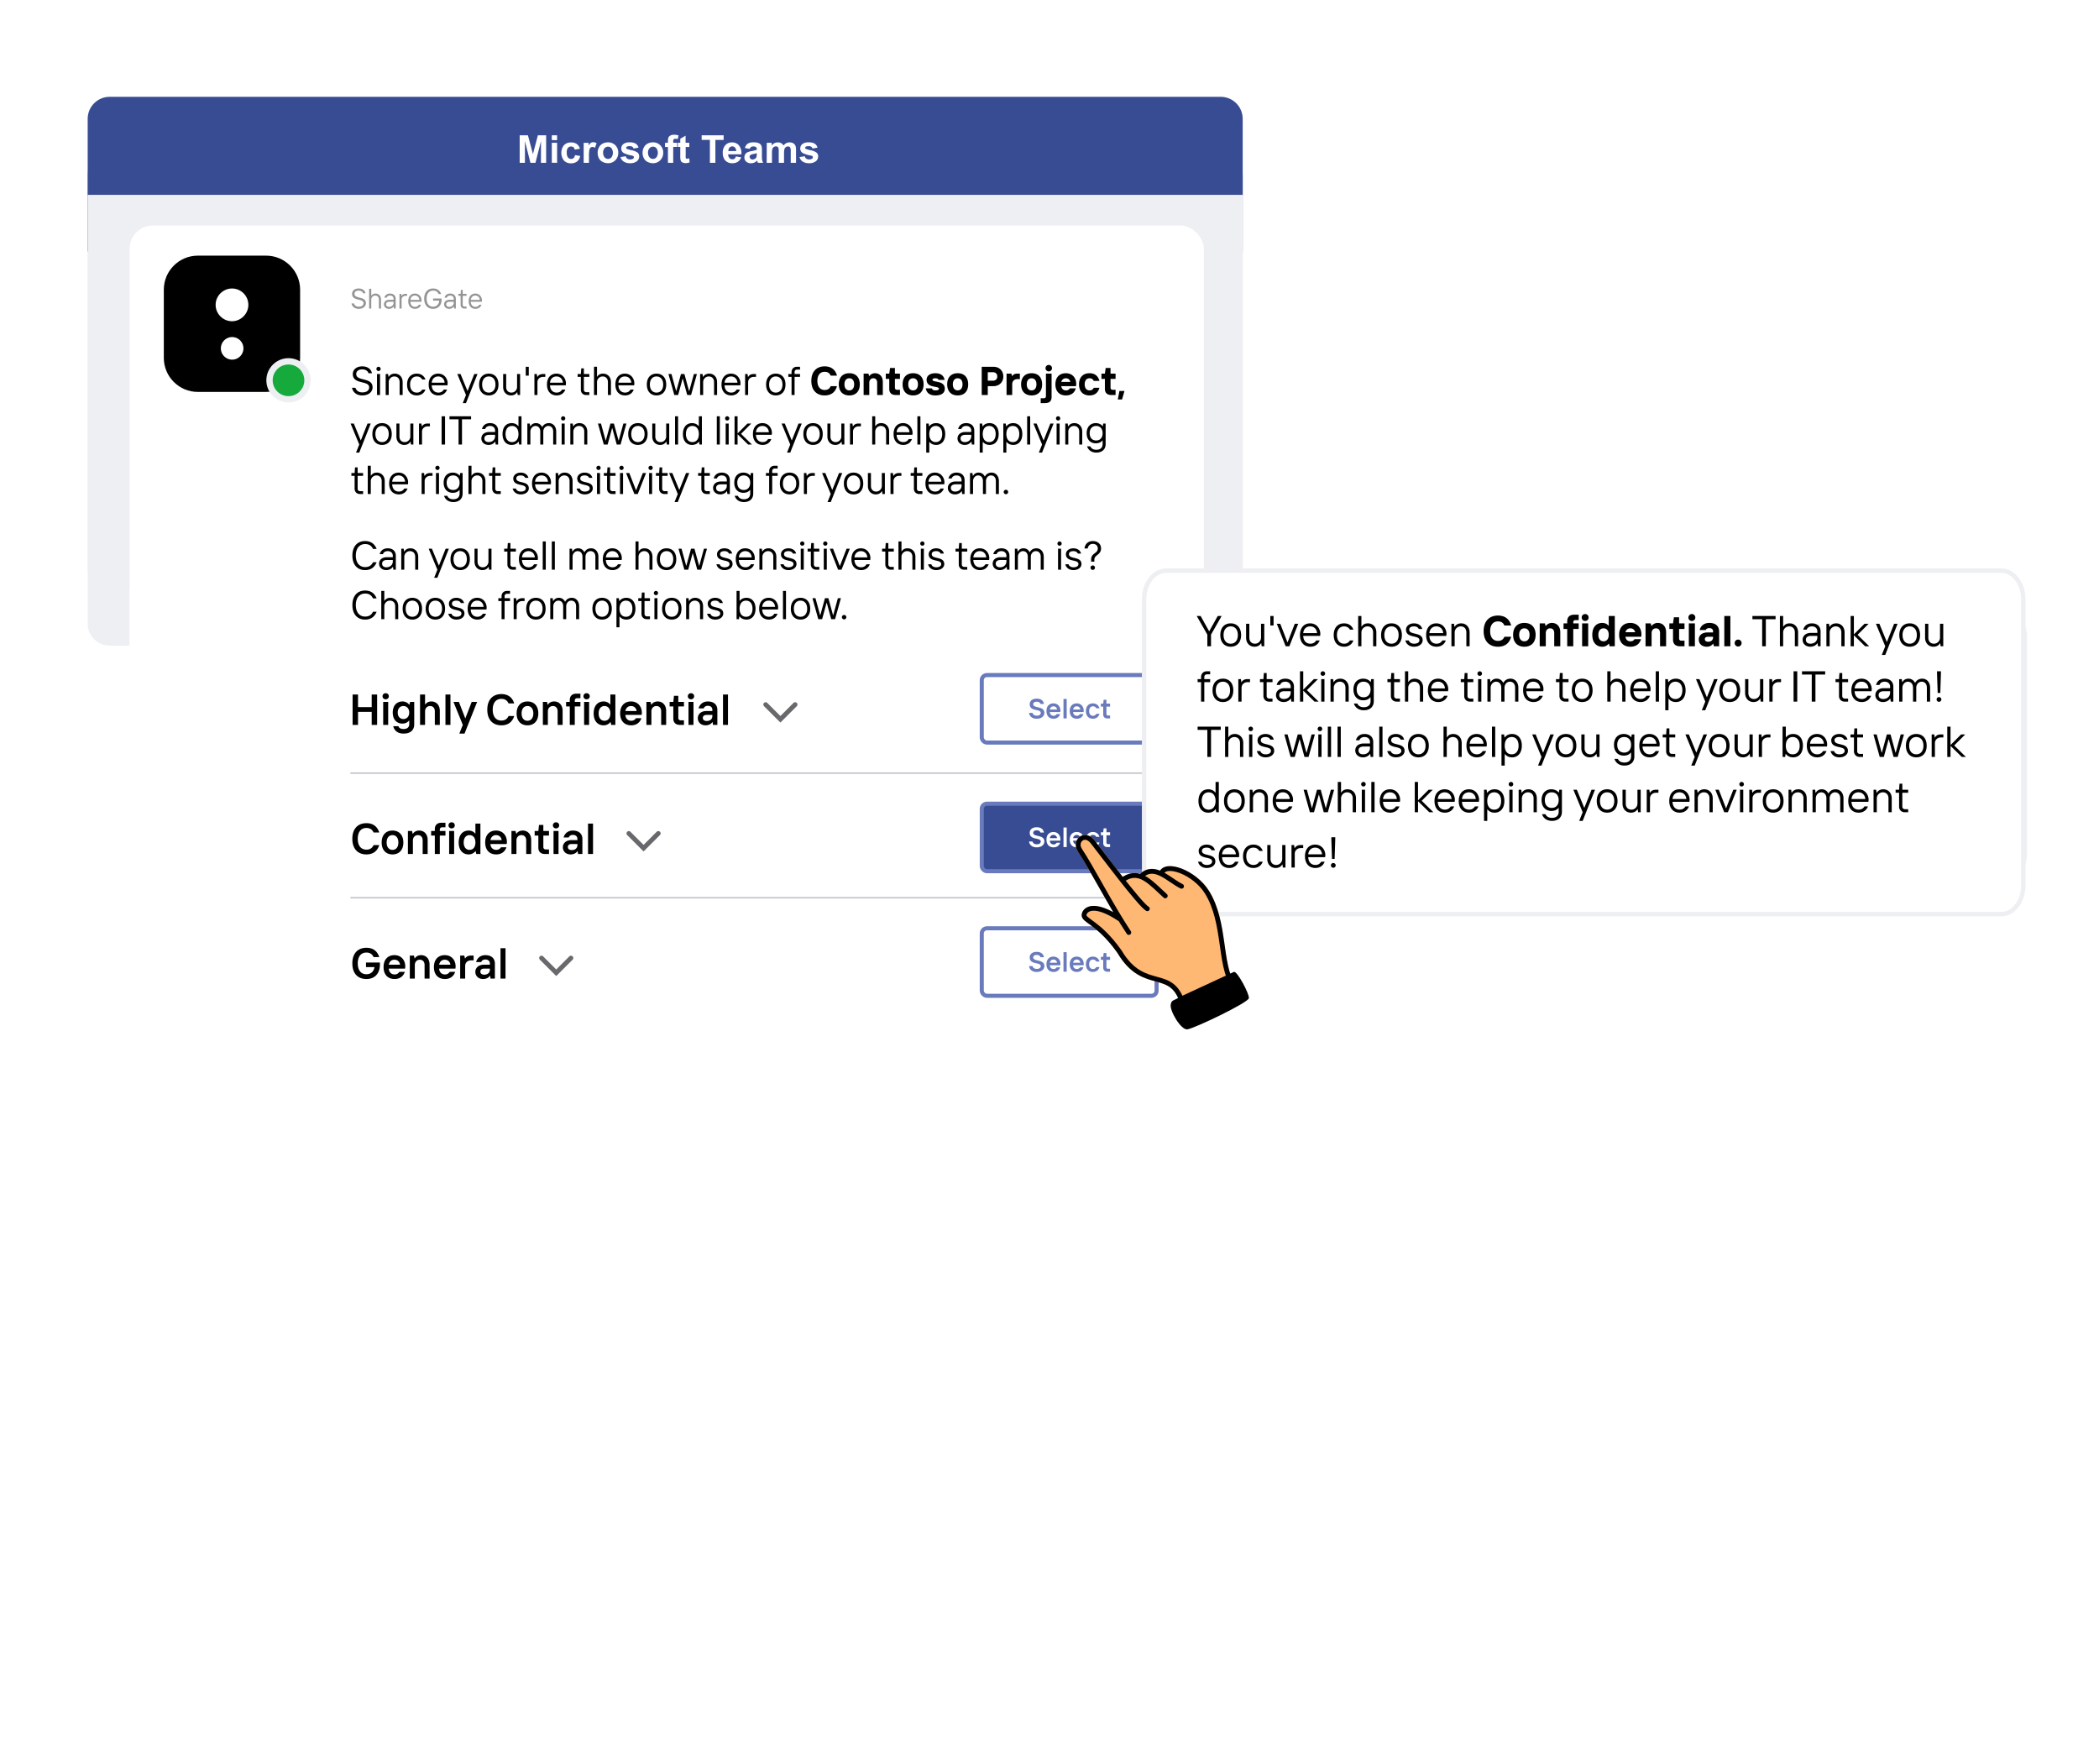 <svg xmlns="http://www.w3.org/2000/svg" xmlns:xlink="http://www.w3.org/1999/xlink" width="721" height="606" fill="none" xmlns:v="https://vecta.io/nano"><style><![CDATA[.B{fill:#fff}.C{fill-rule:evenodd}.D{fill:#384c94}.E{stroke:#eeeff2}.F{stroke:#697abd}.G{stroke-width:1.395}.H{stroke-linecap:round}.I{stroke-width:1.511}.J{color-interpolation-filters:sRGB}]]></style><g clip-path="url(#C)"><g filter="url(#A)"><use xlink:href="#E" fill="#eeeff2"/><rect x="44.514" y="77.471" width="369.006" height="323.4" rx="8" class="B"/><use xlink:href="#F" class="C D"/></g><use xlink:href="#E" fill="#eeeff2"/><rect x="44.514" y="77.471" width="369.006" height="323.4" rx="8" class="B"/><use xlink:href="#F" class="C D"/><path d="M103.087 99.514c0-6.464-5.24-11.704-11.704-11.704H67.975c-6.464 0-11.704 5.24-11.704 11.704v23.408c0 6.464 5.24 11.704 11.704 11.704h23.408c6.464 0 11.704-5.24 11.704-11.704V99.514z" fill="#000"/><g class="B"><path d="M85.306 104.721c0 3.071-2.547 5.618-5.618 5.618s-5.618-2.547-5.618-5.618 2.547-5.618 5.618-5.618a5.61 5.61 0 0 1 5.618 5.618zm-1.683 14.937c0 2.13-1.749 3.879-3.879 3.879s-3.879-1.749-3.879-3.879a3.9 3.9 0 0 1 3.879-3.879 3.9 3.9 0 0 1 3.879 3.879z"/></g><circle cx="99.099" cy="130.638" r="6.522" fill="#16aa3c" stroke-width="2.174" class="E"/><g fill="#000"><path d="M121.118 249h1.863v-4.472h4.696V249h1.863v-10.435h-1.863v4.323h-4.696v-4.323h-1.863V249zm10.507 0h1.714v-7.9h-1.714v7.9zm.849-8.795c.641 0 1.089-.447 1.089-1.043s-.448-1.044-1.089-1.044c-.626 0-1.073.447-1.073 1.044s.447 1.043 1.073 1.043zm6.159 11.776c2.385 0 3.652-1.192 3.652-3.205V241.1h-1.416l-.224.968h-.075c-.447-.596-1.267-1.118-2.31-1.118-1.938 0-3.354 1.342-3.354 3.802s1.416 3.801 3.354 3.801c1.043 0 1.863-.522 2.236-1.044h.074v1.267c0 1.044-.745 1.64-1.937 1.64-.895 0-1.566-.298-1.789-.969h-1.789c.447 1.565 1.565 2.534 3.578 2.534zm-.06-4.993c-1.133 0-1.953-.82-1.953-2.236s.82-2.236 1.938-2.236 2.012.82 2.012 2.236-.894 2.236-1.997 2.236zm5.718 2.012h1.715v-4.666c0-.998.67-1.818 1.714-1.818.969 0 1.64.67 1.64 1.788V249h1.714v-4.845c0-1.937-1.193-3.205-2.907-3.205-.894 0-1.64.373-2.087 1.044h-.074v-3.429h-1.715V249zm8.72 0h1.714v-10.435h-1.714V249zm4.768 2.981h1.789l4.323-10.881h-1.863l-2.162 5.589h-.074l-2.162-5.589h-1.863l3.205 7.9-1.193 2.981zm14.45-2.832c2.386 0 3.802-1.267 4.398-3.205h-1.938c-.447.969-1.192 1.565-2.46 1.565-1.788 0-2.981-1.267-2.981-3.726s1.193-3.727 2.981-3.727c1.268 0 2.013.596 2.46 1.565h1.938c-.596-1.938-2.012-3.205-4.398-3.205-2.906 0-4.844 1.864-4.844 5.367s1.938 5.366 4.844 5.366zm8.954 0c2.236 0 3.727-1.491 3.727-4.099s-1.491-4.1-3.727-4.1-3.726 1.491-3.726 4.1 1.49 4.099 3.726 4.099zm0-1.565c-1.118 0-2.012-.82-2.012-2.534s.894-2.534 2.012-2.534 2.013.82 2.013 2.534-.895 2.534-2.013 2.534zm5.293 1.416h1.715v-4.666c0-.998.67-1.818 1.714-1.818.969 0 1.64.67 1.64 1.788V249h1.714v-4.845c0-1.937-1.193-3.205-2.907-3.205-.894 0-1.714.373-2.161 1.118h-.075l-.224-.968h-1.416v7.9zm9.244 0h1.714v-6.335h1.938V241.1h-1.938v-.448a.78.78 0 0 1 .82-.82h1.118v-1.565h-1.342c-1.491 0-2.31.82-2.31 2.162v.671h-1.268v1.565h1.268V249zm4.92 0h1.715v-7.9h-1.715v7.9zm.85-8.795c.641 0 1.088-.447 1.088-1.043s-.447-1.044-1.088-1.044c-.626 0-1.073.447-1.073 1.044s.447 1.043 1.073 1.043zm5.86 8.944c1.044 0 1.863-.522 2.311-1.118h.074l.224.969h1.416v-10.435h-1.714v3.429h-.075c-.298-.447-1.118-1.044-2.236-1.044-2.012 0-3.428 1.431-3.428 4.1s1.416 4.099 3.428 4.099zm.298-1.565c-1.118 0-2.012-.82-2.012-2.534s.894-2.534 2.012-2.534 2.013.82 2.013 2.534-.895 2.534-2.013 2.534zm9.158 1.565c1.953 0 3.071-1.118 3.518-2.46h-1.863c-.373.522-.82.895-1.64.895-1.192 0-1.938-.82-2.012-2.013h5.59s.074-.298.074-.745c0-2.087-1.341-3.876-3.726-3.876-2.236 0-3.727 1.491-3.727 4.1s1.491 4.099 3.786 4.099zm-1.997-4.919c.223-1.044.894-1.714 1.938-1.714 1.118 0 1.788.745 1.937 1.714h-3.875zm7.231 4.77h1.714v-4.666c0-.998.671-1.818 1.714-1.818.969 0 1.64.67 1.64 1.788V249h1.714v-4.845c0-1.937-1.193-3.205-2.907-3.205-.894 0-1.714.373-2.161 1.118h-.075l-.223-.968h-1.416v7.9zm11.479 0h1.416v-1.565h-1.118a.78.78 0 0 1-.82-.82v-3.95h1.938V241.1h-1.938v-2.087h-1.491l-.223 2.087h-1.267v1.565h1.267v4.174c0 1.341.82 2.161 2.236 2.161zm2.976 0h1.714v-7.9h-1.714v7.9zm.849-8.795c.641 0 1.089-.447 1.089-1.043s-.448-1.044-1.089-1.044c-.626 0-1.073.447-1.073 1.044s.447 1.043 1.073 1.043zm5.041 8.944c1.192 0 2.012-.596 2.31-1.118h.075l.149.969h1.49v-5.143c0-1.789-1.192-2.907-3.279-2.907-1.714 0-2.832 1.044-3.175 2.386h1.759c.149-.448.596-.895 1.416-.895.969 0 1.565.522 1.565 1.416v.373h-2.012c-1.938 0-2.982 1.118-2.982 2.459 0 1.417 1.044 2.46 2.684 2.46zm.372-1.491c-.894 0-1.341-.447-1.341-1.043s.372-1.044 1.341-1.044h1.938v.373c0 1.044-.745 1.714-1.938 1.714zm5.589 1.342h1.714v-10.435h-1.714V249zm-122.477 44.491c2.385 0 3.801-1.267 4.397-3.205h-1.937c-.448.969-1.193 1.565-2.46 1.565-1.789 0-2.981-1.267-2.981-3.727s1.192-3.726 2.981-3.726c1.267 0 2.012.596 2.46 1.565h1.937c-.596-1.938-2.012-3.205-4.397-3.205-2.907 0-4.845 1.863-4.845 5.366s1.938 5.367 4.845 5.367zm8.954 0c2.236 0 3.726-1.491 3.726-4.099s-1.49-4.1-3.726-4.1-3.727 1.491-3.727 4.1 1.491 4.099 3.727 4.099zm0-1.565c-1.118 0-2.013-.82-2.013-2.534s.895-2.535 2.013-2.535 2.012.82 2.012 2.535-.894 2.534-2.012 2.534zm5.293 1.416h1.714v-4.666c0-.999.671-1.819 1.714-1.819.969 0 1.64.671 1.64 1.789v4.696h1.714v-4.845c0-1.938-1.192-3.205-2.907-3.205-.894 0-1.714.373-2.161 1.118h-.075l-.223-.969h-1.416v7.901zm9.243 0h1.714v-6.335h1.938v-1.566h-1.938v-.447a.78.78 0 0 1 .82-.82h1.118v-1.565h-1.341c-1.491 0-2.311.82-2.311 2.162v.67h-1.267v1.566h1.267v6.335zm4.921 0h1.714v-7.901h-1.714v7.901zm.85-8.795c.641 0 1.088-.447 1.088-1.044s-.447-1.043-1.088-1.043c-.626 0-1.074.447-1.074 1.043s.448 1.044 1.074 1.044zm5.86 8.944c1.043 0 1.863-.522 2.31-1.118h.075l.223.969h1.416v-10.435H163.3v3.429h-.074c-.299-.447-1.118-1.044-2.236-1.044-2.013 0-3.429 1.431-3.429 4.1s1.416 4.099 3.429 4.099zm.298-1.565c-1.118 0-2.013-.82-2.013-2.534s.895-2.535 2.013-2.535 2.012.82 2.012 2.535-.894 2.534-2.012 2.534zm9.158 1.565c1.952 0 3.07-1.118 3.518-2.46H172.1c-.372.522-.82.895-1.639.895-1.193 0-1.938-.82-2.013-2.013h5.59s.075-.298.075-.745c0-2.087-1.342-3.876-3.727-3.876-2.236 0-3.727 1.491-3.727 4.1s1.491 4.099 3.787 4.099zm-1.998-4.919c.224-1.044.895-1.715 1.938-1.715 1.118 0 1.789.746 1.938 1.715h-3.876zm7.231 4.77h1.714v-4.666c0-.999.671-1.819 1.715-1.819.968 0 1.639.671 1.639 1.789v4.696h1.714v-4.845c0-1.938-1.192-3.205-2.906-3.205-.895 0-1.715.373-2.162 1.118h-.074l-.224-.969h-1.416v7.901zm11.479 0h1.416v-1.565h-1.118a.78.78 0 0 1-.82-.82v-3.95h1.938v-1.566h-1.938v-2.087h-1.49l-.224 2.087h-1.267v1.566h1.267v4.173c0 1.342.82 2.162 2.236 2.162zm2.976 0h1.715v-7.901h-1.715v7.901zm.85-8.795c.641 0 1.088-.447 1.088-1.044s-.447-1.043-1.088-1.043c-.626 0-1.073.447-1.073 1.043s.447 1.044 1.073 1.044zm5.04 8.944c1.193 0 2.013-.596 2.311-1.118h.074l.149.969h1.491v-5.143c0-1.789-1.193-2.907-3.28-2.907-1.714 0-2.832 1.044-3.175 2.385h1.759c.149-.447.597-.894 1.416-.894.969 0 1.566.522 1.566 1.416v.373h-2.013c-1.938 0-2.981 1.118-2.981 2.459 0 1.416 1.043 2.46 2.683 2.46zm.373-1.491c-.895 0-1.342-.447-1.342-1.043s.373-1.044 1.342-1.044h1.938v.373c0 1.043-.746 1.714-1.938 1.714zm5.589 1.342h1.714v-10.435h-1.714v10.435zm-76.117 42.948c2.892 0 4.621-1.953 4.621-4.934v-.731h-4.77v1.565h2.907c-.149 1.193-.999 2.46-2.758 2.46-1.789 0-2.981-1.267-2.981-3.727s1.192-3.726 2.981-3.726c1.267 0 2.012.596 2.46 1.565h1.937c-.596-1.938-2.012-3.205-4.397-3.205-2.907 0-4.845 1.863-4.845 5.366s1.938 5.367 4.845 5.367zm9.668 0c1.953 0 3.071-1.118 3.518-2.46h-1.863c-.373.522-.82.895-1.64.895-1.192 0-1.937-.82-2.012-2.013h5.59s.074-.298.074-.745c0-2.087-1.341-3.876-3.726-3.876-2.236 0-3.727 1.491-3.727 4.099s1.491 4.1 3.786 4.1zm-1.997-4.919c.224-1.044.894-1.715 1.938-1.715 1.118 0 1.789.746 1.938 1.715h-3.876zm7.231 4.77h1.714v-4.666c0-.999.671-1.819 1.714-1.819.969 0 1.64.671 1.64 1.789v4.696h1.714v-4.845c0-1.938-1.192-3.205-2.906-3.205-.895 0-1.715.373-2.162 1.118h-.074l-.224-.969h-1.416v7.901zm12.06.149c1.953 0 3.071-1.118 3.518-2.46h-1.863c-.373.522-.82.895-1.64.895-1.192 0-1.938-.82-2.012-2.013h5.59s.074-.298.074-.745c0-2.087-1.341-3.876-3.726-3.876-2.236 0-3.727 1.491-3.727 4.099s1.491 4.1 3.786 4.1zm-1.997-4.919c.224-1.044.894-1.715 1.938-1.715 1.118 0 1.789.746 1.938 1.715h-3.876zm7.231 4.77h1.714v-4.323c0-1.193.82-1.938 2.087-1.938h.82v-1.64h-.969c-.82 0-1.491.298-1.938.969h-.074l-.224-.969h-1.416v7.901zm7.899.149c1.192 0 2.012-.597 2.31-1.118h.075l.149.969h1.49v-5.143c0-1.789-1.192-2.907-3.279-2.907-1.714 0-2.832 1.044-3.175 2.385h1.759c.149-.447.596-.894 1.416-.894.969 0 1.565.521 1.565 1.416v.373h-2.012c-1.938 0-2.982 1.118-2.982 2.459 0 1.416 1.044 2.46 2.684 2.46zm.372-1.491c-.894 0-1.341-.447-1.341-1.043s.372-1.044 1.341-1.044h1.938v.373c0 1.043-.745 1.714-1.938 1.714zm5.589 1.342h1.714v-10.435h-1.714v10.435z"/></g><rect x="337.237" y="276.067" width="60.048" height="23.182" rx="1.76" class="D F G"/><path d="M356.101 291.061c1.677 0 2.635-.911 2.635-2.013 0-2.491-3.833-1.437-3.833-2.97 0-.48.383-.863 1.198-.863.719 0 1.15.288 1.294.767h1.197c-.191-1.102-1.006-1.821-2.491-1.821-1.438 0-2.396.719-2.396 1.917 0 2.635 3.785 1.485 3.785 2.97 0 .575-.431.959-1.389.959-.757 0-1.284-.355-1.438-.959h-1.197c.191 1.294 1.197 2.013 2.635 2.013zm5.79 0c1.255 0 1.974-.719 2.262-1.581h-1.198c-.24.335-.527.574-1.054.574-.767 0-1.246-.527-1.294-1.293h3.594s.047-.192.047-.479c0-1.342-.862-2.492-2.395-2.492-1.438 0-2.396.958-2.396 2.635s.958 2.636 2.434 2.636zm-1.284-3.163c.144-.67.575-1.102 1.246-1.102.718 0 1.15.479 1.246 1.102h-2.492zm4.696 3.067h1.102v-6.708h-1.102v6.708zm4.589.096c1.256 0 1.974-.719 2.262-1.581h-1.198c-.24.335-.527.574-1.054.574-.767 0-1.246-.527-1.294-1.293h3.594s.048-.192.048-.479c0-1.342-.863-2.492-2.396-2.492-1.437 0-2.396.958-2.396 2.635s.959 2.636 2.434 2.636zm-1.284-3.163c.144-.67.575-1.102 1.246-1.102.719 0 1.15.479 1.246 1.102h-2.492zm6.805 3.163c1.246 0 2.012-.767 2.252-1.677h-1.102c-.24.431-.575.67-1.15.67-.767 0-1.294-.574-1.294-1.629s.527-1.629 1.294-1.629c.575 0 .91.24 1.15.671h1.102c-.24-.91-1.006-1.677-2.252-1.677-1.438 0-2.396.958-2.396 2.635s.958 2.636 2.396 2.636zm4.98-.096h.91v-1.006h-.719a.5.5 0 0 1-.527-.527v-2.54h1.246v-1.006h-1.246v-1.342h-.958l-.144 1.342h-.814v1.006h.814v2.683c0 .863.527 1.39 1.438 1.39z" class="B"/><rect x="337.237" y="318.869" width="60.048" height="23.182" rx="1.76" class="F G"/><path d="M356.101 333.863c1.677 0 2.635-.91 2.635-2.012 0-2.492-3.833-1.437-3.833-2.971 0-.479.383-.862 1.198-.862.719 0 1.15.287 1.294.767h1.197c-.191-1.102-1.006-1.821-2.491-1.821-1.438 0-2.396.719-2.396 1.916 0 2.636 3.785 1.486 3.785 2.971 0 .575-.431.958-1.389.958-.757 0-1.284-.354-1.438-.958h-1.197c.191 1.294 1.197 2.012 2.635 2.012zm5.79 0c1.255 0 1.974-.718 2.262-1.581h-1.198c-.24.336-.527.575-1.054.575-.767 0-1.246-.527-1.294-1.293h3.594s.047-.192.047-.48c0-1.341-.862-2.491-2.395-2.491-1.438 0-2.396.958-2.396 2.635s.958 2.635 2.434 2.635zm-1.284-3.162c.144-.671.575-1.102 1.246-1.102.718 0 1.15.479 1.246 1.102h-2.492zm4.696 3.067h1.102v-6.708h-1.102v6.708zm4.589.095c1.256 0 1.974-.718 2.262-1.581h-1.198c-.24.336-.527.575-1.054.575-.767 0-1.246-.527-1.294-1.293h3.594s.048-.192.048-.48c0-1.341-.863-2.491-2.396-2.491-1.437 0-2.396.958-2.396 2.635s.959 2.635 2.434 2.635zm-1.284-3.162c.144-.671.575-1.102 1.246-1.102.719 0 1.15.479 1.246 1.102h-2.492zm6.805 3.162c1.246 0 2.012-.766 2.252-1.677h-1.102c-.24.432-.575.671-1.15.671-.767 0-1.294-.575-1.294-1.629s.527-1.629 1.294-1.629c.575 0 .91.24 1.15.671h1.102c-.24-.911-1.006-1.677-2.252-1.677-1.438 0-2.396.958-2.396 2.635s.958 2.635 2.396 2.635zm4.98-.095h.91v-1.007h-.719a.5.5 0 0 1-.527-.527v-2.539h1.246v-1.006h-1.246v-1.342h-.958l-.144 1.342h-.814v1.006h.814v2.683c0 .863.527 1.39 1.438 1.39z" fill="#697abd"/><rect x="337.237" y="231.885" width="60.048" height="23.182" rx="1.76" class="F G"/><path d="M356.101 246.879c1.677 0 2.635-.91 2.635-2.012 0-2.492-3.833-1.438-3.833-2.971 0-.479.383-.862 1.198-.862.719 0 1.15.287 1.294.766h1.197c-.191-1.102-1.006-1.821-2.491-1.821-1.438 0-2.396.719-2.396 1.917 0 2.635 3.785 1.485 3.785 2.971 0 .575-.431.958-1.389.958-.757 0-1.284-.355-1.438-.958h-1.197c.191 1.293 1.197 2.012 2.635 2.012zm5.79 0c1.255 0 1.974-.719 2.262-1.581h-1.198c-.24.335-.527.575-1.054.575-.767 0-1.246-.527-1.294-1.294h3.594s.047-.191.047-.479c0-1.342-.862-2.492-2.395-2.492-1.438 0-2.396.959-2.396 2.636s.958 2.635 2.434 2.635zm-1.284-3.162c.144-.671.575-1.102 1.246-1.102.718 0 1.15.479 1.246 1.102h-2.492zm4.696 3.066h1.102v-6.708h-1.102v6.708zm4.589.096c1.256 0 1.974-.719 2.262-1.581h-1.198c-.24.335-.527.575-1.054.575-.767 0-1.246-.527-1.294-1.294h3.594s.048-.191.048-.479c0-1.342-.863-2.492-2.396-2.492-1.437 0-2.396.959-2.396 2.636s.959 2.635 2.434 2.635zm-1.284-3.162c.144-.671.575-1.102 1.246-1.102.719 0 1.15.479 1.246 1.102h-2.492zm6.805 3.162c1.246 0 2.012-.767 2.252-1.677h-1.102c-.24.431-.575.671-1.15.671-.767 0-1.294-.575-1.294-1.629s.527-1.629 1.294-1.629c.575 0 .91.239 1.15.67h1.102c-.24-.91-1.006-1.677-2.252-1.677-1.438 0-2.396.959-2.396 2.636s.958 2.635 2.396 2.635zm4.98-.096h.91v-1.006h-.719a.5.5 0 0 1-.527-.527v-2.539h1.246v-1.007h-1.246v-1.341h-.958l-.144 1.341h-.814v1.007h.814v2.683c0 .862.527 1.389 1.438 1.389z" fill="#697abd"/><g stroke="#c5c7cd" stroke-width=".532"><path d="M120.354 265.566h277.955m-277.955 42.801h277.955"/></g><g stroke="#68696c" stroke-width="1.597" class="H"><path d="M263 242.008l5.064 5.064 5.064-5.064M186 329.076l5.064 5.064 5.064-5.064M216 286.279l5.064 5.064 5.064-5.064"/></g><g class="B"><path d="M178.508 55.925v-9.446h2.834l1.719 6.452 1.7-6.452h2.834v9.446h-1.776v-7.453l-1.889 7.453h-1.729l-1.889-7.453v7.453h-1.804zm11.033-7.812v-1.634h1.814v1.672l-1.814-.038zm0 7.793v-6.858h1.814v6.877l-1.814-.019zm9.659-4.827l-1.794.321a1.32 1.32 0 0 0-.406-.812 1.26 1.26 0 0 0-.832-.264 1.33 1.33 0 0 0-.592.107c-.186.08-.352.202-.485.356a2.37 2.37 0 0 0-.406 1.568c-.057.602.086 1.206.406 1.719a1.35 1.35 0 0 0 .492.388 1.34 1.34 0 0 0 .614.122c.306.009.606-.095.84-.293a1.78 1.78 0 0 0 .473-1.011l1.775.302a3.12 3.12 0 0 1-1.067 1.889c-.61.443-1.354.663-2.106.624a3.14 3.14 0 0 1-2.4-.945 4.32 4.32 0 0 1 0-5.271c.315-.32.695-.569 1.113-.732a3.19 3.19 0 0 1 1.315-.213 3.31 3.31 0 0 1 1.993.538 3.01 3.01 0 0 1 1.067 1.606zm3.104 4.848h-1.814v-6.858h1.691v.945a2.84 2.84 0 0 1 .775-.945c.233-.15.506-.225.784-.217a2.28 2.28 0 0 1 1.19.34l-.557 1.578a1.59 1.59 0 0 0-.851-.293 1.02 1.02 0 0 0-.651.208 1.53 1.53 0 0 0-.416.756 11.33 11.33 0 0 0-.151 2.305v2.182zm2.991-3.543a3.68 3.68 0 0 1 .444-1.757 3.05 3.05 0 0 1 1.257-1.285c.563-.3 1.194-.453 1.832-.444a3.42 3.42 0 0 1 1.381.238 3.43 3.43 0 0 1 1.17.772c.329.336.586.736.756 1.174a3.48 3.48 0 0 1 .236 1.377c.014.475-.068.948-.24 1.391a3.55 3.55 0 0 1-.762 1.188 3.39 3.39 0 0 1-2.531 1.02 3.95 3.95 0 0 1-1.795-.425 2.84 2.84 0 0 1-1.304-1.247c-.315-.619-.468-1.308-.444-2.003zm1.89.095c-.039.561.133 1.117.481 1.559.148.172.33.309.536.404a1.56 1.56 0 0 0 .655.143 1.57 1.57 0 0 0 1.19-.547c.314-.461.482-1.006.482-1.563s-.168-1.102-.482-1.563a1.59 1.59 0 0 0-1.19-.537 1.58 1.58 0 0 0-1.191.538 2.31 2.31 0 0 0-.51 1.568h.029zm5.971 1.473l1.814-.283a1.4 1.4 0 0 0 .472.812 1.62 1.62 0 0 0 1.001.274 1.81 1.81 0 0 0 1.058-.264.57.57 0 0 0 .178-.212.59.59 0 0 0 .059-.27.46.46 0 0 0-.032-.184.45.45 0 0 0-.101-.157 1.45 1.45 0 0 0-.604-.246 9.97 9.97 0 0 1-2.787-.878 1.78 1.78 0 0 1-.61-.668c-.142-.271-.212-.575-.202-.882-.003-.286.06-.569.182-.828a1.9 1.9 0 0 1 .526-.665 3.26 3.26 0 0 1 2.182-.604 3.78 3.78 0 0 1 2.088.453c.474.319.811.805.945 1.36l-1.71.312a1.06 1.06 0 0 0-.416-.614 1.55 1.55 0 0 0-.878-.208 1.95 1.95 0 0 0-1.02.198.42.42 0 0 0-.153.157c-.037.065-.056.138-.055.212a.41.41 0 0 0 .049.187c.031.058.076.107.13.143a7.49 7.49 0 0 0 1.691.51 5.01 5.01 0 0 1 2.031.803 1.68 1.68 0 0 1 .438.61 1.69 1.69 0 0 1 .129.74 2.09 2.09 0 0 1-.211.903 2.07 2.07 0 0 1-.583.721c-.671.492-1.494.729-2.324.671a3.78 3.78 0 0 1-2.219-.567 2.56 2.56 0 0 1-1.068-1.54zm7.567-1.567c.002-.614.158-1.218.453-1.757a3.05 3.05 0 0 1 1.256-1.285 3.7 3.7 0 0 1 1.823-.444 3.39 3.39 0 0 1 1.382.236 3.38 3.38 0 0 1 1.169.775 3.45 3.45 0 0 1 .765 1.172c.172.439.252.908.236 1.379a3.51 3.51 0 0 1-.241 1.393 3.53 3.53 0 0 1-.77 1.186 3.37 3.37 0 0 1-1.153.775 3.38 3.38 0 0 1-1.369.245 4.02 4.02 0 0 1-1.804-.425 2.9 2.9 0 0 1-1.294-1.247c-.319-.618-.475-1.307-.453-2.003zm1.889.094a2.22 2.22 0 0 0 .491 1.559 1.57 1.57 0 0 0 1.845.404 1.56 1.56 0 0 0 .535-.404c.314-.461.482-1.006.482-1.563s-.168-1.102-.482-1.563a1.58 1.58 0 0 0-1.19-.538 1.58 1.58 0 0 0-.653.141 1.59 1.59 0 0 0-.537.397 2.26 2.26 0 0 0-.52 1.568h.029zm5.819-3.43h1.002v-.52a3.38 3.38 0 0 1 .179-1.285 1.43 1.43 0 0 1 .68-.699 2.6 2.6 0 0 1 1.247-.264c.515 0 1.028.076 1.521.227l-.246 1.266a3.78 3.78 0 0 0-.831-.104.76.76 0 0 0-.303.035.75.75 0 0 0-.264.154 1.08 1.08 0 0 0-.17.709v.482h1.351v1.426h-1.351v5.45h-1.813v-5.431h-1.011l.009-1.445zm8.34.001v1.445h-1.237v2.768a5.96 5.96 0 0 0 0 .945c.01.047.029.091.057.13a.34.34 0 0 0 .104.097.48.48 0 0 0 .302.094 2.44 2.44 0 0 0 .737-.17l.151 1.407a3.64 3.64 0 0 1-1.436.265 2.34 2.34 0 0 1-.879-.161 1.37 1.37 0 0 1-.585-.425 1.73 1.73 0 0 1-.255-.708 9.05 9.05 0 0 1-.057-1.275v-2.994h-.831v-1.445h.831v-1.36l1.823-1.058v2.418l1.275.028zm7.075 6.875v-7.869h-2.834v-1.578h7.557v1.596h-2.834v7.85h-1.889zm8.926-2.199l1.814.302a2.97 2.97 0 0 1-1.105 1.511c-.561.365-1.221.547-1.89.52a3.1 3.1 0 0 1-1.471-.252 3.09 3.09 0 0 1-1.183-.91c-.467-.7-.701-1.53-.671-2.371a3.78 3.78 0 0 1 .888-2.664 2.94 2.94 0 0 1 2.258-.945 3 3 0 0 1 1.32.23 3.01 3.01 0 0 1 1.089.781 4.41 4.41 0 0 1 .85 3.089h-4.544a1.79 1.79 0 0 0 .435 1.256c.132.146.294.262.475.34a1.38 1.38 0 0 0 .573.113c.26.009.514-.075.718-.236.225-.201.381-.469.444-.765zm.104-1.833a1.75 1.75 0 0 0-.406-1.2 1.25 1.25 0 0 0-.428-.309 1.26 1.26 0 0 0-.517-.106 1.29 1.29 0 0 0-.518.117c-.163.074-.308.183-.426.317-.269.333-.404.754-.378 1.181h2.673zm4.637-.757l-1.643-.293c.131-.587.466-1.109.944-1.474a3.47 3.47 0 0 1 2.012-.472 4.37 4.37 0 0 1 1.805.283 1.8 1.8 0 0 1 .84.727c.2.517.284 1.072.246 1.625v2.116c-.011.446.017.891.085 1.332a3.8 3.8 0 0 0 .321.945h-1.795l-.17-.538c0-.104-.056-.179-.066-.208a3.29 3.29 0 0 1-.992.671 2.9 2.9 0 0 1-1.133.227 2.32 2.32 0 0 1-1.672-.576 1.89 1.89 0 0 1-.459-.657 1.9 1.9 0 0 1-.146-.788c-.005-.365.09-.724.274-1.039.187-.305.46-.548.784-.699a6.18 6.18 0 0 1 1.436-.425 9.79 9.79 0 0 0 1.767-.444v-.179a.96.96 0 0 0-.046-.401c-.044-.129-.116-.247-.209-.345a1.56 1.56 0 0 0-.945-.227c-.266-.014-.531.055-.756.198a1.33 1.33 0 0 0-.482.642zm2.428 1.474a13.68 13.68 0 0 1-1.105.283 3.37 3.37 0 0 0-.992.312c-.108.069-.196.164-.258.276a.74.74 0 0 0-.091.366.94.94 0 0 0 .283.661c.096.091.208.162.332.209a1 1 0 0 0 .386.065c.341-.003.672-.115.944-.321a1.15 1.15 0 0 0 .426-.605c.062-.288.088-.584.075-.878v-.368zm3.439-3.562h1.672v.945a2.67 2.67 0 0 1 2.135-1.086 2.33 2.33 0 0 1 1.143.264c.336.195.611.479.793.822a3.12 3.12 0 0 1 .945-.822 2.41 2.41 0 0 1 1.114-.264 2.47 2.47 0 0 1 1.285.302 1.89 1.89 0 0 1 .784.897 4.03 4.03 0 0 1 .18 1.426v4.392h-1.814v-3.92a2.83 2.83 0 0 0-.189-1.313.84.84 0 0 0-.775-.396 1.25 1.25 0 0 0-.708.236 1.36 1.36 0 0 0-.491.68 5.16 5.16 0 0 0-.142 1.417v3.297h-1.823v-3.778c.023-.434-.009-.868-.095-1.294a.8.8 0 0 0-.302-.425.86.86 0 0 0-.548-.151 1.32 1.32 0 0 0-.755.227c-.231.156-.401.386-.482.652-.114.463-.162.94-.142 1.417v3.353h-1.813l.028-6.877zm11.249 4.905l1.823-.283a1.35 1.35 0 0 0 .472.812c.292.198.64.294.992.274a1.79 1.79 0 0 0 1.058-.265.57.57 0 0 0 .178-.212c.041-.084.061-.177.058-.27.004-.062-.005-.124-.026-.183a.44.44 0 0 0-.097-.157 1.5 1.5 0 0 0-.604-.246 9.86 9.86 0 0 1-2.787-.879 1.75 1.75 0 0 1-.812-1.549 1.89 1.89 0 0 1 .178-.827c.121-.259.299-.486.521-.666.633-.454 1.406-.668 2.182-.605.728-.051 1.455.106 2.097.453a2.37 2.37 0 0 1 .945 1.36l-1.72.312a1.02 1.02 0 0 0-.415-.614c-.262-.156-.565-.229-.869-.208-.355-.027-.71.041-1.03.198-.064.038-.116.092-.153.157s-.055.138-.055.212c.004.065.021.129.052.186s.075.107.128.145c.545.236 1.115.407 1.7.51.725.116 1.415.39 2.022.803a1.68 1.68 0 0 1 .438.61c.098.234.142.487.128.74a2.1 2.1 0 0 1-.209.901 2.11 2.11 0 0 1-.575.724 3.54 3.54 0 0 1-2.333.671c-.78.041-1.555-.157-2.22-.567-.532-.365-.912-.913-1.067-1.54z"/></g><path d="M124.445 135.83c2.288 0 3.536-1.317 3.536-2.774 0-3.605-5.617-1.941-5.617-4.576 0-.902.694-1.595 2.081-1.595 1.178 0 1.872.555 2.149 1.318h1.179c-.347-1.526-1.595-2.358-3.328-2.358-2.081 0-3.259 1.179-3.259 2.635 0 3.744 5.616 2.08 5.616 4.576 0 .971-.762 1.734-2.357 1.734-1.179 0-2.011-.555-2.358-1.595h-1.179c.347 1.595 1.595 2.635 3.537 2.635zm5.059-.139h1.041v-7.211h-1.041v7.211zm.527-8.251c.403 0 .722-.333.722-.721 0-.403-.319-.735-.722-.735a.73.73 0 0 0-.735.735c0 .402.333.721.735.721zm2.453 8.251h1.04v-4.437c0-1.041.832-1.942 1.942-1.942 1.04 0 1.803.693 1.803 1.942v4.437h1.04v-4.437c0-1.803-1.179-2.913-2.705-2.913-.762 0-1.594.278-2.08 1.11h-.069l-.139-.971h-.832v7.211zm10.674.139c1.387 0 2.497-.693 2.982-2.011h-1.109a2.04 2.04 0 0 1-1.873 1.04c-1.317 0-2.288-.97-2.288-2.773s.971-2.774 2.288-2.774c.832 0 1.456.347 1.873 1.04h1.109c-.485-1.317-1.595-2.011-2.982-2.011-1.941 0-3.328 1.318-3.328 3.745s1.387 3.744 3.328 3.744zm7.422 0c1.387 0 2.496-.693 2.982-2.011h-1.11c-.416.694-1.04 1.04-1.872 1.04-1.248 0-2.219-.832-2.288-2.496h5.408s.07-.277.07-.693c0-1.457-1.04-3.329-3.259-3.329-1.873 0-3.259 1.318-3.259 3.745s1.386 3.744 3.328 3.744zm-2.288-4.368c.138-1.387 1.04-2.15 2.219-2.15s2.08.763 2.219 2.15h-4.438zm10.665 7.003h1.109l3.953-9.985h-1.11l-2.288 5.755h-.069l-2.358-5.755h-1.109l2.981 7.211-1.109 2.774zm8.945-2.635c1.941 0 3.328-1.317 3.328-3.744s-1.387-3.745-3.328-3.745-3.329 1.318-3.329 3.745 1.387 3.744 3.329 3.744zm0-.971c-1.318 0-2.288-.97-2.288-2.773s.97-2.774 2.288-2.774 2.288.971 2.288 2.774-.971 2.773-2.288 2.773zm7.632.971c.763 0 1.595-.277 2.08-1.109h.069l.139.97h.832v-7.211h-1.04v4.438c0 1.04-.832 1.941-1.942 1.941-1.04 0-1.802-.693-1.802-1.941v-4.438h-1.041v4.438c0 1.803 1.179 2.912 2.705 2.912zm5.056-6.795h1.04v-3.051h-1.04v3.051zm2.979 6.656h1.04v-4.437c0-1.041.833-1.803 1.942-1.803h.763v-.971h-.763c-.901 0-1.525.277-1.942.971h-.069l-.139-.971h-.832v7.211zm7.641.139c1.387 0 2.496-.693 2.982-2.011h-1.11c-.416.694-1.04 1.04-1.872 1.04-1.248 0-2.219-.832-2.288-2.496h5.408s.07-.277.07-.693c0-1.457-1.04-3.329-3.259-3.329-1.873 0-3.259 1.318-3.259 3.745s1.386 3.744 3.328 3.744zm-2.288-4.368c.138-1.387 1.04-2.15 2.219-2.15s2.08.763 2.219 2.15h-4.438zm12.402 4.229h1.11v-.97h-1.041a.8.8 0 0 1-.832-.832v-4.438h1.873v-.971h-1.873v-1.942h-.901l-.139 1.942h-1.109v.971h1.109v4.438c0 1.04.763 1.802 1.803 1.802zm2.711 0h1.04v-4.437c0-1.041.832-1.942 1.942-1.942 1.04 0 1.802.693 1.802 1.942v4.437h1.041v-4.437c0-1.873-1.249-2.913-2.705-2.913-.832 0-1.525.278-2.011 1.04h-.069v-3.397h-1.04v9.707zm10.673.139c1.386 0 2.496-.693 2.981-2.011h-1.109c-.416.694-1.04 1.04-1.872 1.04-1.249 0-2.219-.832-2.289-2.496h5.409s.069-.277.069-.693c0-1.457-1.04-3.329-3.259-3.329-1.872 0-3.259 1.318-3.259 3.745s1.387 3.744 3.329 3.744zm-2.289-4.368c.139-1.387 1.04-2.15 2.219-2.15s2.08.763 2.219 2.15h-4.438zm13.096 4.368c1.942 0 3.329-1.317 3.329-3.744s-1.387-3.745-3.329-3.745-3.328 1.318-3.328 3.745 1.387 3.744 3.328 3.744zm0-.971c-1.317 0-2.288-.97-2.288-2.773s.971-2.774 2.288-2.774 2.288.971 2.288 2.774-.97 2.773-2.288 2.773zm6.107.832h1.317l1.526-5.616h.069l1.525 5.616h1.318l2.011-7.211h-1.04l-1.595 5.825h-.07l-1.594-5.825h-1.179l-1.595 5.825h-.069l-1.595-5.825h-1.04l2.011 7.211zm8.87 0h1.04v-4.437c0-1.041.832-1.942 1.942-1.942 1.04 0 1.802.693 1.802 1.942v4.437h1.041v-4.437c0-1.803-1.179-2.913-2.705-2.913-.763 0-1.595.278-2.08 1.11h-.069l-.139-.971h-.832v7.211zm10.674.139c1.387 0 2.496-.693 2.982-2.011h-1.11c-.416.694-1.04 1.04-1.872 1.04-1.248 0-2.219-.832-2.288-2.496h5.409s.069-.277.069-.693c0-1.457-1.04-3.329-3.259-3.329-1.872 0-3.259 1.318-3.259 3.745s1.387 3.744 3.328 3.744zm-2.288-4.368c.139-1.387 1.04-2.15 2.219-2.15s2.08.763 2.219 2.15h-4.438zm7.067 4.229h1.04v-4.437c0-1.041.832-1.803 1.941-1.803h.763v-.971h-.763c-.901 0-1.525.277-1.941.971h-.069l-.139-.971h-.832v7.211zm10.539.139c1.941 0 3.328-1.317 3.328-3.744s-1.387-3.745-3.328-3.745-3.329 1.318-3.329 3.745 1.387 3.744 3.329 3.744zm0-.971c-1.318 0-2.289-.97-2.289-2.773s.971-2.774 2.289-2.774 2.288.971 2.288 2.774-.971 2.773-2.288 2.773zm5.413.832h1.04v-6.24h1.872v-.971h-1.872v-.694a.8.8 0 0 1 .832-.832h1.04v-.97h-1.11c-1.04 0-1.802.762-1.802 1.802v.694h-1.11v.971h1.11v6.24zm11.367.139c2.427 0 3.745-1.317 4.23-3.19h-2.149c-.347.763-.902 1.318-2.081 1.318-1.456 0-2.496-1.04-2.496-3.121s1.04-3.12 2.496-3.12c1.179 0 1.734.555 2.081 1.318h2.149c-.485-1.873-1.803-3.19-4.23-3.19-2.773 0-4.576 1.803-4.576 4.992s1.803 4.993 4.576 4.993zm8.468 0c2.219 0 3.605-1.387 3.605-3.814s-1.386-3.813-3.605-3.813-3.606 1.386-3.606 3.813 1.387 3.814 3.606 3.814zm0-1.733c-.902 0-1.665-.625-1.665-2.081s.763-2.08 1.665-2.08 1.664.624 1.664 2.08-.763 2.081-1.664 2.081zm4.921 1.594h1.941v-4.229c0-.902.555-1.526 1.387-1.526s1.318.555 1.318 1.526v4.229h1.941v-4.507c0-1.872-1.109-2.981-2.704-2.981a2.43 2.43 0 0 0-1.942.97h-.069l-.208-.832h-1.664v7.35zm11.092 0h1.387v-1.802h-1.04c-.416 0-.694-.278-.694-.694v-3.051h1.734v-1.803h-1.734V126.4h-1.664l-.277 1.941h-1.179v1.803h1.179v3.398c0 1.387.763 2.149 2.288 2.149zm5.9.139c2.219 0 3.605-1.387 3.605-3.814s-1.386-3.813-3.605-3.813-3.606 1.386-3.606 3.813 1.387 3.814 3.606 3.814zm0-1.733c-.902 0-1.665-.625-1.665-2.081s.763-2.08 1.665-2.08 1.664.624 1.664 2.08-.763 2.081-1.664 2.081zm7.625 1.733c2.496 0 3.259-1.109 3.259-2.288 0-3.051-4.23-2.011-4.23-3.121 0-.277.347-.485.971-.485.763 0 1.04.277 1.11.555h2.08c-.208-1.248-1.11-2.288-3.19-2.288-1.941 0-2.982.97-2.982 2.218 0 3.051 4.23 2.011 4.23 3.121 0 .277-.277.555-1.248.555-.693 0-1.109-.347-1.179-.694h-2.08c.208 1.318 1.109 2.427 3.259 2.427zm7.692 0c2.219 0 3.606-1.387 3.606-3.814s-1.387-3.813-3.606-3.813-3.606 1.386-3.606 3.813 1.387 3.814 3.606 3.814zm0-1.733c-.901 0-1.664-.625-1.664-2.081s.763-2.08 1.664-2.08 1.664.624 1.664 2.08-.762 2.081-1.664 2.081zm8.256 1.594h2.08v-3.051h1.942c2.011 0 3.398-1.386 3.398-3.328s-1.387-3.328-3.398-3.328h-4.022v9.707zm2.08-4.923v-2.912h1.734c.971 0 1.525.555 1.525 1.456s-.554 1.456-1.525 1.456h-1.734zm6.449 4.923h1.942v-3.675c0-1.109.693-1.803 1.872-1.803h.763v-1.872h-.902c-.693 0-1.317.208-1.733.832h-.07l-.208-.832h-1.664v7.35zm8.609.139c2.219 0 3.606-1.387 3.606-3.814s-1.387-3.813-3.606-3.813-3.606 1.386-3.606 3.813 1.387 3.814 3.606 3.814zm0-1.733c-.902 0-1.664-.625-1.664-2.081s.762-2.08 1.664-2.08 1.664.624 1.664 2.08-.763 2.081-1.664 2.081zm3.118 4.368h1.456c1.595 0 2.288-.693 2.288-2.15v-7.974h-1.941v7.697c0 .486-.277.763-.693.763h-1.11v1.664zm2.774-10.887c.624 0 1.109-.485 1.109-1.109s-.485-1.11-1.109-1.11-1.11.486-1.11 1.11.486 1.109 1.11 1.109zm5.89 8.252c2.081 0 3.052-1.179 3.398-2.427h-2.08c-.277.416-.555.694-1.318.694-.97 0-1.456-.625-1.594-1.457h5.062s.069-.346.069-.762c0-2.15-1.387-3.675-3.537-3.675-2.218 0-3.605 1.386-3.605 3.813s1.387 3.814 3.605 3.814zm-1.594-4.646c.208-.693.693-1.248 1.594-1.248s1.387.624 1.526 1.248h-3.12zm9.707 4.646c2.08 0 3.051-1.248 3.398-2.635h-1.942c-.277.555-.693.902-1.456.902-.971 0-1.664-.694-1.664-2.081s.693-2.08 1.664-2.08c.763 0 1.179.347 1.456.901h1.942c-.347-1.386-1.318-2.634-3.398-2.634-2.219 0-3.606 1.386-3.606 3.813s1.387 3.814 3.606 3.814zm7.563-.139h1.386v-1.802h-1.04c-.416 0-.693-.278-.693-.694v-3.051h1.733v-1.803h-1.733V126.4h-1.664l-.278 1.941h-1.179v1.803h1.179v3.398c0 1.387.763 2.149 2.289 2.149zm2.151 1.526h1.456l.833-2.912h-1.734l-.555 2.912zm-261.67 18.248h1.11l3.952-9.985h-1.109l-2.289 5.755h-.069l-2.358-5.755h-1.109l2.982 7.211-1.11 2.774zm8.945-2.635c1.942 0 3.329-1.317 3.329-3.744s-1.387-3.745-3.329-3.745-3.328 1.318-3.328 3.745 1.387 3.744 3.328 3.744zm0-.971c-1.317 0-2.288-.97-2.288-2.773s.971-2.774 2.288-2.774 2.288.971 2.288 2.774-.97 2.773-2.288 2.773zm7.632.971c.763 0 1.595-.277 2.08-1.109h.07l.138.97h.832v-7.211h-1.04v4.438c0 1.04-.832 1.941-1.941 1.941-1.04 0-1.803-.693-1.803-1.941v-4.438h-1.04v4.438c0 1.803 1.179 2.912 2.704 2.912zm5.056-.139h1.04v-4.437c0-1.041.832-1.803 1.942-1.803h.763v-.971h-.763c-.902 0-1.526.277-1.942.971h-.069l-.139-.971h-.832v7.211zm7.765 0h1.179v-9.707h-1.179v9.707zm5.823 0h1.179v-8.667h3.121v-1.04h-7.42v1.04h3.12v8.667zm10.324.139c1.11 0 1.942-.624 2.219-1.109h.069l.139.97h.832v-4.784c0-1.54-1.04-2.566-2.773-2.566-1.387 0-2.427.694-2.774 2.011h1.109c.208-.624.763-1.04 1.665-1.04 1.04 0 1.733.624 1.733 1.595v.485h-2.011c-1.733 0-2.704.971-2.704 2.219s.971 2.219 2.496 2.219zm0-.971c-.901 0-1.456-.485-1.456-1.248s.555-1.248 1.664-1.248h2.011v.485c0 1.11-.832 2.011-2.219 2.011zm7.899.971c1.04 0 1.872-.416 2.357-1.109h.07l.138.97h.832v-9.707h-1.04v3.397h-.069c-.486-.624-1.248-1.04-2.288-1.04-1.803 0-3.121 1.318-3.121 3.745s1.318 3.744 3.121 3.744zm.138-.971c-1.317 0-2.219-.97-2.219-2.773s.902-2.774 2.219-2.774 2.219.971 2.219 2.774-.901 2.773-2.219 2.773zm5.268.832h1.04v-4.437c0-1.11.832-1.942 1.734-1.942.971 0 1.664.693 1.664 1.942v4.437h1.04v-4.437c0-1.11.763-1.942 1.734-1.942s1.664.693 1.664 1.942v4.437h1.04v-4.437c0-1.803-1.11-2.913-2.496-2.913-.971 0-1.803.416-2.289 1.318h-.069c-.416-.832-1.179-1.318-2.08-1.318-.763 0-1.456.278-1.942 1.11h-.069l-.139-.971h-.832v7.211zm11.783 0h1.04v-7.211h-1.04v7.211zm.527-8.251c.402 0 .721-.333.721-.721 0-.403-.319-.735-.721-.735a.73.73 0 0 0-.735.735c0 .402.333.721.735.721zm2.452 8.251h1.04v-4.437a1.94 1.94 0 0 1 1.942-1.942c1.04 0 1.803.693 1.803 1.942v4.437h1.04v-4.437c0-1.803-1.179-2.913-2.704-2.913-.763 0-1.595.278-2.081 1.11h-.069l-.139-.971h-.832v7.211zm11.499 0h1.318l1.525-5.616h.069l1.526 5.616h1.317l2.011-7.211h-1.04l-1.595 5.825h-.069l-1.595-5.825h-1.179l-1.594 5.825h-.07l-1.595-5.825h-1.04l2.011 7.211zm11.717.139c1.941 0 3.328-1.317 3.328-3.744s-1.387-3.745-3.328-3.745-3.329 1.318-3.329 3.745 1.387 3.744 3.329 3.744zm0-.971c-1.318 0-2.289-.97-2.289-2.773s.971-2.774 2.289-2.774 2.288.971 2.288 2.774-.971 2.773-2.288 2.773zm7.632.971c.762 0 1.594-.277 2.08-1.109h.069l.139.97h.832v-7.211h-1.04v4.438c0 1.04-.832 1.941-1.942 1.941-1.04 0-1.803-.693-1.803-1.941v-4.438h-1.04v4.438c0 1.803 1.179 2.912 2.705 2.912zm5.125-.139h1.04v-9.707h-1.04v9.707zm5.819.139c1.04 0 1.872-.416 2.358-1.109h.069l.139.97h.832v-9.707h-1.04v3.397h-.07c-.485-.624-1.248-1.04-2.288-1.04-1.803 0-3.12 1.318-3.12 3.745s1.317 3.744 3.12 3.744zm.139-.971c-1.318 0-2.219-.97-2.219-2.773s.901-2.774 2.219-2.774 2.219.971 2.219 2.774-.902 2.773-2.219 2.773zm8.384.832h1.04v-9.707h-1.04v9.707zm3.046 0h1.04v-7.211h-1.04v7.211zm.527-8.251c.402 0 .721-.333.721-.721 0-.403-.319-.735-.721-.735a.73.73 0 0 0-.735.735c0 .402.333.721.735.721zm2.522 8.251h1.04v-3.536l3.606 3.536h1.317l-3.744-3.675 3.536-3.536h-1.317l-3.398 3.398v-5.894h-1.04v9.707zm9.643.139c1.387 0 2.496-.693 2.982-2.011h-1.11c-.416.694-1.04 1.04-1.872 1.04-1.248 0-2.219-.832-2.288-2.496h5.409s.069-.277.069-.693c0-1.457-1.04-3.329-3.259-3.329-1.872 0-3.259 1.318-3.259 3.745s1.387 3.744 3.328 3.744zm-2.288-4.368c.139-1.387 1.04-2.15 2.219-2.15s2.08.763 2.219 2.15h-4.438zm10.665 7.003h1.109l3.953-9.985h-1.11l-2.288 5.755h-.069l-2.358-5.755h-1.109l2.981 7.211-1.109 2.774zm8.945-2.635c1.942 0 3.328-1.317 3.328-3.744s-1.386-3.745-3.328-3.745-3.328 1.318-3.328 3.745 1.386 3.744 3.328 3.744zm0-.971c-1.317 0-2.288-.97-2.288-2.773s.971-2.774 2.288-2.774 2.288.971 2.288 2.774-.97 2.773-2.288 2.773zm7.632.971c.763 0 1.595-.277 2.08-1.109h.07l.138.97h.832v-7.211h-1.04v4.438c0 1.04-.832 1.941-1.941 1.941-1.04 0-1.803-.693-1.803-1.941v-4.438h-1.04v4.438c0 1.803 1.178 2.912 2.704 2.912zm5.056-.139h1.04v-4.437c0-1.041.832-1.803 1.942-1.803h.762v-.971h-.762c-.902 0-1.526.277-1.942.971h-.069l-.139-.971h-.832v7.211zm7.626 0h1.041v-4.437c0-1.041.832-1.942 1.941-1.942 1.04 0 1.803.693 1.803 1.942v4.437h1.04v-4.437c0-1.873-1.248-2.913-2.704-2.913-.832 0-1.526.278-2.011 1.04h-.069v-3.397h-1.041v9.707zm10.673.139c1.387 0 2.496-.693 2.982-2.011h-1.11c-.416.694-1.04 1.04-1.872 1.04-1.248 0-2.219-.832-2.288-2.496h5.408s.07-.277.07-.693c0-1.457-1.04-3.329-3.259-3.329-1.872 0-3.259 1.318-3.259 3.745s1.387 3.744 3.328 3.744zm-2.288-4.368c.139-1.387 1.04-2.15 2.219-2.15s2.08.763 2.219 2.15h-4.438zm7.136 4.229h1.04v-9.707h-1.04v9.707zm3.046 2.774h1.04v-3.675h.069c.486.624 1.248 1.04 2.288 1.04 1.803 0 3.121-1.317 3.121-3.744s-1.318-3.745-3.121-3.745c-1.04 0-1.872.416-2.357 1.11h-.07l-.138-.971h-.832v9.985zm3.259-3.606c-1.318 0-2.219-.97-2.219-2.773s.901-2.774 2.219-2.774 2.219.971 2.219 2.774-.902 2.773-2.219 2.773zm9.981.971c1.109 0 1.941-.624 2.219-1.109h.069l.139.97h.832v-4.784c0-1.54-1.04-2.566-2.774-2.566-1.387 0-2.427.694-2.774 2.011h1.11c.208-.624.763-1.04 1.664-1.04 1.04 0 1.734.624 1.734 1.595v.485h-2.011c-1.734 0-2.705.971-2.705 2.219s.971 2.219 2.497 2.219zm0-.971c-.902 0-1.457-.485-1.457-1.248s.555-1.248 1.665-1.248h2.011v.485c0 1.11-.833 2.011-2.219 2.011zm5.124 3.606h1.041v-3.675h.069c.485.624 1.248 1.04 2.288 1.04 1.803 0 3.121-1.317 3.121-3.744s-1.318-3.745-3.121-3.745c-1.04 0-1.872.416-2.357 1.11h-.07l-.138-.971h-.833v9.985zm3.259-3.606c-1.317 0-2.218-.97-2.218-2.773s.901-2.774 2.218-2.774 2.219.971 2.219 2.774-.901 2.773-2.219 2.773zm4.854 3.606h1.04v-3.675h.069c.486.624 1.248 1.04 2.289 1.04 1.802 0 3.12-1.317 3.12-3.744s-1.318-3.745-3.12-3.745c-1.041 0-1.873.416-2.358 1.11h-.069l-.139-.971h-.832v9.985zm3.259-3.606c-1.318 0-2.219-.97-2.219-2.773s.901-2.774 2.219-2.774 2.219.971 2.219 2.774-.902 2.773-2.219 2.773zm4.923.832h1.04v-9.707h-1.04v9.707zm4.016 2.774h1.11l3.952-9.985h-1.109l-2.289 5.755h-.069l-2.358-5.755h-1.109l2.982 7.211-1.11 2.774zm6.099-2.774h1.04v-7.211h-1.04v7.211zm.527-8.251c.402 0 .721-.333.721-.721 0-.403-.319-.735-.721-.735a.73.73 0 0 0-.735.735c0 .402.333.721.735.721zm2.452 8.251h1.041v-4.437c0-1.041.832-1.942 1.941-1.942 1.04 0 1.803.693 1.803 1.942v4.437h1.04v-4.437c0-1.803-1.179-2.913-2.704-2.913-.763 0-1.595.278-2.08 1.11h-.07l-.139-.971h-.832v7.211zm10.675 2.774c1.872 0 3.189-1.04 3.189-2.912v-7.073h-.832l-.138.901h-.07c-.485-.624-1.317-1.04-2.357-1.04-1.803 0-3.121 1.248-3.121 3.467s1.318 3.467 3.121 3.467c1.04 0 1.803-.346 2.288-.97h.069v1.248c0 1.317-.901 1.941-2.149 1.941-1.04 0-1.734-.416-2.081-1.179h-1.109c.485 1.457 1.734 2.15 3.19 2.15zm-.07-4.16c-1.317 0-2.219-.902-2.219-2.497s.902-2.496 2.219-2.496 2.219.901 2.219 2.496-.901 2.497-2.219 2.497zm-252.908 18.386h1.109v-.97h-1.04a.8.8 0 0 1-.832-.832v-4.438h1.872v-.971h-1.872v-1.942h-.902l-.138 1.942h-1.11v.971h1.11v4.438c0 1.04.762 1.802 1.803 1.802zm2.71 0h1.041v-4.437c0-1.041.832-1.942 1.941-1.942 1.04 0 1.803.693 1.803 1.942v4.437h1.04v-4.437c0-1.873-1.248-2.913-2.704-2.913-.832 0-1.526.278-2.011 1.04h-.069v-3.397h-1.041v9.707zm10.673.139c1.387 0 2.496-.693 2.982-2.011h-1.11c-.416.694-1.04 1.04-1.872 1.04-1.248 0-2.219-.832-2.288-2.496h5.408s.07-.277.07-.693c0-1.457-1.04-3.329-3.259-3.329-1.872 0-3.259 1.318-3.259 3.745s1.387 3.744 3.328 3.744zm-2.288-4.368c.138-1.387 1.04-2.15 2.219-2.15s2.08.763 2.219 2.15h-4.438zm10.114 4.229h1.04v-4.437c0-1.041.832-1.803 1.942-1.803h.762v-.971h-.762c-.902 0-1.526.277-1.942.971h-.069l-.139-.971h-.832v7.211zm4.93 0h1.04v-7.211h-1.04v7.211zm.527-8.251c.402 0 .721-.333.721-.721 0-.403-.319-.735-.721-.735a.73.73 0 0 0-.735.735c0 .402.333.721.735.721zm5.434 11.025c1.872 0 3.19-1.04 3.19-2.912v-7.073h-.832l-.139.901h-.069c-.486-.624-1.318-1.04-2.358-1.04-1.803 0-3.12 1.248-3.12 3.467s1.317 3.467 3.12 3.467c1.04 0 1.803-.346 2.288-.97h.07v1.248c0 1.317-.902 1.941-2.15 1.941-1.04 0-1.734-.416-2.08-1.179h-1.11c.486 1.457 1.734 2.15 3.19 2.15zm-.069-4.16c-1.318 0-2.219-.902-2.219-2.497s.901-2.496 2.219-2.496 2.219.901 2.219 2.496-.902 2.497-2.219 2.497zm5.269 1.386h1.04v-4.437c0-1.041.832-1.942 1.942-1.942 1.04 0 1.803.693 1.803 1.942v4.437h1.04v-4.437c0-1.873-1.248-2.913-2.705-2.913-.832 0-1.525.278-2.011 1.04h-.069v-3.397h-1.04v9.707zm9.979 0h1.11v-.97h-1.04a.8.8 0 0 1-.833-.832v-4.438h1.873v-.971h-1.873v-1.942h-.901l-.139 1.942h-1.109v.971h1.109v4.438c0 1.04.763 1.802 1.803 1.802zm7.977.139c1.734 0 2.774-.971 2.774-2.08 0-2.774-4.299-1.526-4.299-3.398 0-.624.485-1.04 1.525-1.04.832 0 1.318.347 1.526.832h1.109c-.277-1.179-1.387-1.803-2.635-1.803-1.595 0-2.565.971-2.565 2.011 0 2.912 4.299 1.595 4.299 3.398 0 .624-.555 1.109-1.734 1.109-.762 0-1.456-.346-1.664-1.04h-1.109c.277 1.179 1.317 2.011 2.773 2.011zm7.208 0c1.387 0 2.496-.693 2.982-2.011h-1.11c-.416.694-1.04 1.04-1.872 1.04-1.248 0-2.219-.832-2.288-2.496h5.408s.07-.277.07-.693c0-1.457-1.04-3.329-3.259-3.329-1.873 0-3.259 1.318-3.259 3.745s1.386 3.744 3.328 3.744zm-2.288-4.368c.138-1.387 1.04-2.15 2.219-2.15s2.08.763 2.219 2.15h-4.438zm7.067 4.229h1.04v-4.437c0-1.041.832-1.942 1.941-1.942 1.04 0 1.803.693 1.803 1.942v4.437h1.04v-4.437c0-1.803-1.178-2.913-2.704-2.913-.763 0-1.595.278-2.08 1.11h-.07l-.138-.971h-.832v7.211zm9.98.139c1.734 0 2.774-.971 2.774-2.08 0-2.774-4.299-1.526-4.299-3.398 0-.624.485-1.04 1.525-1.04.833 0 1.318.347 1.526.832h1.109c-.277-1.179-1.386-1.803-2.635-1.803-1.594 0-2.565.971-2.565 2.011 0 2.912 4.299 1.595 4.299 3.398 0 .624-.555 1.109-1.734 1.109-.762 0-1.456-.346-1.664-1.04h-1.109c.277 1.179 1.317 2.011 2.773 2.011zm4.227-.139h1.04v-7.211h-1.04v7.211zm.527-8.251c.402 0 .721-.333.721-.721 0-.403-.319-.735-.721-.735a.73.73 0 0 0-.735.735c0 .402.332.721.735.721zm4.74 8.251h1.11v-.97h-1.04a.8.8 0 0 1-.832-.832v-4.438h1.872v-.971h-1.872v-1.942h-.902l-.139 1.942h-1.109v.971h1.109v4.438c0 1.04.763 1.802 1.803 1.802zm2.642 0h1.04v-7.211h-1.04v7.211zm.527-8.251c.402 0 .721-.333.721-.721 0-.403-.319-.735-.721-.735a.73.73 0 0 0-.735.735c0 .402.333.721.735.721zm4.394 8.251h1.179l2.843-7.211h-1.11l-2.288 5.894h-.069l-2.289-5.894h-1.109l2.843 7.211zm5.06 0h1.04v-7.211h-1.04v7.211zm.527-8.251c.402 0 .721-.333.721-.721 0-.403-.319-.735-.721-.735a.73.73 0 0 0-.735.735c0 .402.333.721.735.721zm4.741 8.251h1.11v-.97h-1.041a.8.8 0 0 1-.832-.832v-4.438h1.873v-.971h-1.873v-1.942h-.901l-.139 1.942h-1.109v.971h1.109v4.438c0 1.04.763 1.802 1.803 1.802zm3.477 2.774h1.109l3.953-9.985h-1.11l-2.288 5.755h-.069l-2.358-5.755h-1.109l2.981 7.211-1.109 2.774zm11.014-2.774h1.11v-.97h-1.04a.8.8 0 0 1-.832-.832v-4.438h1.872v-.971h-1.872v-1.942h-.902l-.138 1.942h-1.11v.971h1.11v4.438c0 1.04.762 1.802 1.802 1.802zm4.722.139c1.11 0 1.942-.624 2.219-1.109h.069l.139.97h.832v-4.784c0-1.54-1.04-2.566-2.773-2.566-1.387 0-2.427.694-2.774 2.011h1.109c.208-.624.763-1.04 1.665-1.04 1.04 0 1.733.624 1.733 1.595v.485h-2.011c-1.733 0-2.704.971-2.704 2.219s.971 2.219 2.496 2.219zm0-.971c-.901 0-1.456-.485-1.456-1.248s.555-1.248 1.664-1.248h2.011v.485c0 1.11-.832 2.011-2.219 2.011zm8.107 3.606c1.872 0 3.189-1.04 3.189-2.912v-7.073h-.832l-.138.901h-.07c-.485-.624-1.317-1.04-2.357-1.04-1.803 0-3.121 1.248-3.121 3.467s1.318 3.467 3.121 3.467c1.04 0 1.802-.346 2.288-.97h.069v1.248c0 1.317-.901 1.941-2.149 1.941-1.041 0-1.734-.416-2.081-1.179h-1.109c.485 1.457 1.733 2.15 3.19 2.15zm-.07-4.16c-1.317 0-2.219-.902-2.219-2.497s.902-2.496 2.219-2.496 2.219.901 2.219 2.496-.901 2.497-2.219 2.497zm8.733 1.386h1.04v-6.24h1.872v-.971h-1.872v-.694a.8.8 0 0 1 .832-.832h1.04v-.97h-1.109c-1.04 0-1.803.762-1.803 1.802v.694h-1.109v.971h1.109v6.24zm7.006.139c1.942 0 3.329-1.317 3.329-3.744s-1.387-3.745-3.329-3.745-3.328 1.318-3.328 3.745 1.387 3.744 3.328 3.744zm0-.971c-1.317 0-2.288-.97-2.288-2.773s.971-2.774 2.288-2.774 2.289.971 2.289 2.774-.971 2.773-2.289 2.773zm4.928.832h1.04v-4.437c0-1.041.832-1.803 1.942-1.803h.762v-.971h-.762c-.902 0-1.526.277-1.942.971h-.069l-.139-.971h-.832v7.211zm8.108 2.774h1.109l3.953-9.985h-1.11l-2.288 5.755h-.069l-2.358-5.755h-1.109l2.981 7.211-1.109 2.774zm8.945-2.635c1.942 0 3.328-1.317 3.328-3.744s-1.386-3.745-3.328-3.745-3.328 1.318-3.328 3.745 1.386 3.744 3.328 3.744zm0-.971c-1.317 0-2.288-.97-2.288-2.773s.971-2.774 2.288-2.774 2.288.971 2.288 2.774-.971 2.773-2.288 2.773zm7.632.971c.763 0 1.595-.277 2.08-1.109h.07l.138.97h.832v-7.211h-1.04v4.438c0 1.04-.832 1.941-1.941 1.941-1.041 0-1.803-.693-1.803-1.941v-4.438h-1.04v4.438c0 1.803 1.178 2.912 2.704 2.912zm5.056-.139h1.04v-4.437c0-1.041.832-1.803 1.942-1.803h.762v-.971h-.762c-.902 0-1.526.277-1.942.971h-.069l-.139-.971h-.832v7.211zm9.845 0h1.11v-.97h-1.04a.8.8 0 0 1-.832-.832v-4.438h1.872v-.971h-1.872v-1.942h-.902l-.139 1.942h-1.109v.971h1.109v4.438c0 1.04.763 1.802 1.803 1.802zm5.488.139c1.387 0 2.496-.693 2.982-2.011h-1.11c-.416.694-1.04 1.04-1.872 1.04-1.248 0-2.219-.832-2.288-2.496h5.408s.07-.277.07-.693c0-1.457-1.04-3.329-3.259-3.329-1.872 0-3.259 1.318-3.259 3.745s1.387 3.744 3.328 3.744zm-2.288-4.368c.139-1.387 1.04-2.15 2.219-2.15s2.08.763 2.219 2.15h-4.438zm9.147 4.368c1.109 0 1.942-.624 2.219-1.109h.069l.139.97h.832v-4.784c0-1.54-1.04-2.566-2.774-2.566-1.386 0-2.427.694-2.773 2.011h1.109c.208-.624.763-1.04 1.664-1.04 1.04 0 1.734.624 1.734 1.595v.485h-2.011c-1.734 0-2.704.971-2.704 2.219s.97 2.219 2.496 2.219zm0-.971c-.901 0-1.456-.485-1.456-1.248s.555-1.248 1.664-1.248h2.011v.485c0 1.11-.832 2.011-2.219 2.011zm5.125.832h1.04v-4.437c0-1.11.832-1.942 1.733-1.942.971 0 1.665.693 1.665 1.942v4.437h1.04v-4.437c0-1.11.763-1.942 1.733-1.942s1.665.693 1.665 1.942v4.437h1.04v-4.437c0-1.803-1.11-2.913-2.497-2.913-.97 0-1.803.416-2.288 1.318h-.069c-.416-.832-1.179-1.318-2.081-1.318a2.09 2.09 0 0 0-1.941 1.11h-.069l-.139-.971h-.832v7.211zm12.337.07a.77.77 0 0 0 .763-.763.77.77 0 0 0-.763-.763.77.77 0 0 0-.763.763.77.77 0 0 0 .763.763zM125.415 195.83c1.873 0 3.26-.901 3.953-2.704h-1.248c-.555 1.179-1.456 1.664-2.705 1.664-1.872 0-3.189-1.387-3.189-3.953s1.317-3.952 3.189-3.952c1.249 0 2.15.485 2.705 1.664h1.248c-.693-1.803-2.08-2.704-3.953-2.704-2.565 0-4.368 1.733-4.368 4.992s1.803 4.993 4.368 4.993zm7.294 0c1.109 0 1.941-.624 2.219-1.109h.069l.139.97h.832v-4.784c0-1.54-1.04-2.566-2.774-2.566-1.387 0-2.427.694-2.773 2.011h1.109c.208-.624.763-1.04 1.664-1.04 1.04 0 1.734.624 1.734 1.595v.485h-2.011c-1.734 0-2.704.971-2.704 2.219s.97 2.219 2.496 2.219zm0-.971c-.902 0-1.456-.485-1.456-1.248s.554-1.248 1.664-1.248h2.011v.485c0 1.11-.832 2.011-2.219 2.011zm5.125.832h1.04v-4.437c0-1.041.832-1.942 1.941-1.942 1.04 0 1.803.693 1.803 1.942v4.437h1.04v-4.437c0-1.803-1.179-2.913-2.704-2.913-.763 0-1.595.278-2.08 1.11h-.07l-.138-.971h-.832v7.211zm11.29 2.774h1.11l3.952-9.985h-1.109l-2.288 5.755h-.07l-2.357-5.755h-1.11l2.982 7.211-1.11 2.774zm8.945-2.635c1.942 0 3.329-1.317 3.329-3.744s-1.387-3.745-3.329-3.745-3.328 1.318-3.328 3.745 1.387 3.744 3.328 3.744zm0-.971c-1.317 0-2.288-.97-2.288-2.773s.971-2.774 2.288-2.774 2.289.971 2.289 2.774-.971 2.773-2.289 2.773zm7.632.971c.763 0 1.595-.277 2.081-1.109h.069l.139.97h.832v-7.211h-1.04v4.438c0 1.04-.832 1.941-1.942 1.941-1.04 0-1.803-.693-1.803-1.941v-4.438h-1.04v4.438c0 1.803 1.179 2.912 2.704 2.912zm10.392-.139h1.109v-.97h-1.04a.8.8 0 0 1-.832-.832v-4.438h1.872v-.971h-1.872v-1.942h-.901l-.139 1.942h-1.109v.971h1.109v4.438c0 1.04.763 1.802 1.803 1.802zm5.488.139c1.386 0 2.496-.693 2.981-2.011h-1.109c-.416.694-1.04 1.04-1.872 1.04-1.249 0-2.219-.832-2.289-2.496h5.409s.069-.277.069-.693c0-1.457-1.04-3.329-3.259-3.329-1.872 0-3.259 1.318-3.259 3.745s1.387 3.744 3.329 3.744zm-2.289-4.368c.139-1.387 1.04-2.15 2.219-2.15s2.081.763 2.219 2.15h-4.438zm7.137 4.229h1.04v-9.707h-1.04v9.707zm3.115 0h1.04v-9.707h-1.04v9.707zm6.092 0h1.041v-4.437c0-1.11.832-1.942 1.733-1.942.971 0 1.664.693 1.664 1.942v4.437h1.04v-4.437c0-1.11.763-1.942 1.734-1.942s1.664.693 1.664 1.942v4.437h1.04v-4.437c0-1.803-1.109-2.913-2.496-2.913-.971 0-1.803.416-2.288 1.318h-.07c-.416-.832-1.178-1.318-2.08-1.318-.763 0-1.456.278-1.941 1.11h-.07l-.138-.971h-.833v7.211zm14.765.139c1.387 0 2.496-.693 2.981-2.011h-1.109c-.416.694-1.04 1.04-1.872 1.04-1.248 0-2.219-.832-2.288-2.496h5.408s.07-.277.07-.693c0-1.457-1.041-3.329-3.26-3.329-1.872 0-3.259 1.318-3.259 3.745s1.387 3.744 3.329 3.744zm-2.288-4.368c.138-1.387 1.04-2.15 2.218-2.15s2.081.763 2.219 2.15h-4.437zm10.183 4.229h1.04v-4.437c0-1.041.832-1.942 1.942-1.942 1.04 0 1.803.693 1.803 1.942v4.437h1.04v-4.437c0-1.873-1.248-2.913-2.705-2.913-.832 0-1.525.278-2.011 1.04h-.069v-3.397h-1.04v9.707zm10.673.139c1.941 0 3.328-1.317 3.328-3.744s-1.387-3.745-3.328-3.745-3.329 1.318-3.329 3.745 1.387 3.744 3.329 3.744zm0-.971c-1.318 0-2.289-.97-2.289-2.773s.971-2.774 2.289-2.774 2.288.971 2.288 2.774-.971 2.773-2.288 2.773zm6.106.832h1.318l1.525-5.616h.069l1.526 5.616h1.317l2.011-7.211h-1.04l-1.595 5.825h-.069l-1.595-5.825h-1.179l-1.595 5.825h-.069l-1.595-5.825h-1.04l2.011 7.211zm13.786.139c1.734 0 2.774-.971 2.774-2.08 0-2.774-4.299-1.526-4.299-3.398 0-.624.485-1.04 1.525-1.04.832 0 1.318.347 1.526.832h1.109c-.277-1.179-1.387-1.803-2.635-1.803-1.595 0-2.566.971-2.566 2.011 0 2.912 4.3 1.595 4.3 3.398 0 .624-.555 1.109-1.734 1.109-.763 0-1.456-.346-1.664-1.04h-1.11c.278 1.179 1.318 2.011 2.774 2.011zm7.208 0c1.387 0 2.496-.693 2.982-2.011h-1.11c-.416.694-1.04 1.04-1.872 1.04-1.248 0-2.219-.832-2.288-2.496h5.408s.07-.277.07-.693c0-1.457-1.041-3.329-3.26-3.329-1.872 0-3.259 1.318-3.259 3.745s1.387 3.744 3.329 3.744zm-2.288-4.368c.138-1.387 1.04-2.15 2.218-2.15s2.081.763 2.219 2.15h-4.437zm7.066 4.229h1.041v-4.437c0-1.041.832-1.942 1.941-1.942 1.04 0 1.803.693 1.803 1.942v4.437h1.04v-4.437c0-1.803-1.179-2.913-2.704-2.913-.763 0-1.595.278-2.08 1.11h-.07l-.138-.971h-.833v7.211zm9.981.139c1.734 0 2.774-.971 2.774-2.08 0-2.774-4.299-1.526-4.299-3.398 0-.624.485-1.04 1.525-1.04.832 0 1.318.347 1.526.832h1.109c-.277-1.179-1.387-1.803-2.635-1.803-1.595 0-2.565.971-2.565 2.011 0 2.912 4.299 1.595 4.299 3.398 0 .624-.555 1.109-1.734 1.109-.762 0-1.456-.346-1.664-1.04h-1.109c.277 1.179 1.317 2.011 2.773 2.011zm4.226-.139h1.04v-7.211h-1.04v7.211zm.527-8.251c.403 0 .722-.333.722-.721 0-.403-.319-.735-.722-.735a.73.73 0 0 0-.735.735c0 .402.333.721.735.721zm4.741 8.251h1.11v-.97h-1.041a.8.8 0 0 1-.832-.832v-4.438h1.873v-.971h-1.873v-1.942h-.901l-.139 1.942h-1.109v.971h1.109v4.438c0 1.04.763 1.802 1.803 1.802zm2.642 0h1.04v-7.211h-1.04v7.211zm.527-8.251c.402 0 .721-.333.721-.721 0-.403-.319-.735-.721-.735a.73.73 0 0 0-.735.735c0 .402.332.721.735.721zm4.394 8.251h1.179l2.843-7.211h-1.11l-2.288 5.894h-.07l-2.288-5.894h-1.109l2.843 7.211zm7.906.139c1.387 0 2.497-.693 2.982-2.011h-1.109c-.416.694-1.041 1.04-1.873 1.04-1.248 0-2.219-.832-2.288-2.496h5.409s.069-.277.069-.693c0-1.457-1.04-3.329-3.259-3.329-1.872 0-3.259 1.318-3.259 3.745s1.387 3.744 3.328 3.744zm-2.288-4.368c.139-1.387 1.04-2.15 2.219-2.15s2.08.763 2.219 2.15h-4.438zm12.402 4.229h1.11v-.97h-1.04a.8.8 0 0 1-.832-.832v-4.438h1.872v-.971h-1.872v-1.942h-.902l-.138 1.942h-1.11v.971h1.11v4.438c0 1.04.762 1.802 1.802 1.802zm2.711 0h1.04v-4.437a1.94 1.94 0 0 1 1.942-1.942c1.04 0 1.803.693 1.803 1.942v4.437h1.04v-4.437c0-1.873-1.248-2.913-2.704-2.913-.832 0-1.526.278-2.011 1.04h-.07v-3.397h-1.04v9.707zm7.691 0h1.04v-7.211h-1.04v7.211zm.527-8.251c.402 0 .721-.333.721-.721 0-.403-.319-.735-.721-.735a.73.73 0 0 0-.735.735c0 .402.333.721.735.721zm4.741 8.39c1.734 0 2.774-.971 2.774-2.08 0-2.774-4.299-1.526-4.299-3.398 0-.624.485-1.04 1.525-1.04.832 0 1.318.347 1.526.832h1.109c-.277-1.179-1.387-1.803-2.635-1.803-1.595 0-2.566.971-2.566 2.011 0 2.912 4.3 1.595 4.3 3.398 0 .624-.555 1.109-1.734 1.109-.763 0-1.456-.346-1.664-1.04h-1.11c.278 1.179 1.318 2.011 2.774 2.011zm9.562-.139h1.109v-.97h-1.04a.8.8 0 0 1-.832-.832v-4.438h1.872v-.971h-1.872v-1.942h-.902l-.138 1.942h-1.11v.971h1.11v4.438c0 1.04.763 1.802 1.803 1.802zm5.487.139c1.387 0 2.497-.693 2.982-2.011h-1.109c-.416.694-1.041 1.04-1.873 1.04-1.248 0-2.219-.832-2.288-2.496h5.409s.069-.277.069-.693c0-1.457-1.04-3.329-3.259-3.329-1.872 0-3.259 1.318-3.259 3.745s1.387 3.744 3.328 3.744zm-2.288-4.368c.139-1.387 1.04-2.15 2.219-2.15s2.08.763 2.219 2.15h-4.438zm9.147 4.368c1.11 0 1.942-.624 2.219-1.109h.07l.138.97h.832v-4.784c0-1.54-1.04-2.566-2.773-2.566-1.387 0-2.427.694-2.774 2.011h1.109c.208-.624.763-1.04 1.665-1.04 1.04 0 1.733.624 1.733 1.595v.485h-2.011c-1.733 0-2.704.971-2.704 2.219s.971 2.219 2.496 2.219zm0-.971c-.901 0-1.456-.485-1.456-1.248s.555-1.248 1.664-1.248h2.011v.485c0 1.11-.832 2.011-2.219 2.011zm5.125.832h1.04v-4.437c0-1.11.832-1.942 1.734-1.942.971 0 1.664.693 1.664 1.942v4.437h1.04v-4.437c0-1.11.763-1.942 1.734-1.942s1.664.693 1.664 1.942v4.437h1.04v-4.437c0-1.803-1.11-2.913-2.496-2.913-.971 0-1.803.416-2.289 1.318h-.069c-.416-.832-1.179-1.318-2.08-1.318-.763 0-1.456.278-1.942 1.11h-.069l-.139-.971h-.832v7.211zm14.83 0h1.04v-7.211h-1.04v7.211zm.527-8.251c.402 0 .721-.333.721-.721 0-.403-.319-.735-.721-.735a.73.73 0 0 0-.735.735c0 .402.333.721.735.721zm4.741 8.39c1.733 0 2.773-.971 2.773-2.08 0-2.774-4.299-1.526-4.299-3.398 0-.624.486-1.04 1.526-1.04.832 0 1.317.347 1.525.832h1.11c-.278-1.179-1.387-1.803-2.635-1.803-1.595 0-2.566.971-2.566 2.011 0 2.912 4.299 1.595 4.299 3.398 0 .624-.554 1.109-1.733 1.109-.763 0-1.456-.346-1.664-1.04h-1.11c.277 1.179 1.318 2.011 2.774 2.011zm6.653-.069a.77.77 0 0 0 .763-.763.77.77 0 0 0-.763-.763.77.77 0 0 0-.763.763.77.77 0 0 0 .763.763zm-.555-2.843h1.11v-.694c0-1.664 2.288-1.595 2.288-3.813 0-1.665-1.248-2.566-2.843-2.566-1.456 0-2.635.901-2.843 2.566h1.109c.139-.902.763-1.595 1.734-1.595 1.04 0 1.733.624 1.733 1.595 0 1.802-2.288 1.456-2.288 3.813v.694zM125.415 212.83c1.873 0 3.26-.901 3.953-2.704h-1.248c-.555 1.179-1.456 1.664-2.705 1.664-1.872 0-3.189-1.387-3.189-3.953s1.317-3.952 3.189-3.952c1.249 0 2.15.485 2.705 1.664h1.248c-.693-1.803-2.08-2.704-3.953-2.704-2.565 0-4.368 1.733-4.368 4.992s1.803 4.993 4.368 4.993zm5.554-.139h1.04v-4.437c0-1.041.832-1.942 1.941-1.942 1.041 0 1.803.693 1.803 1.942v4.437h1.04v-4.437c0-1.873-1.248-2.913-2.704-2.913-.832 0-1.525.278-2.011 1.04h-.069v-3.397h-1.04v9.707zm10.672.139c1.942 0 3.329-1.317 3.329-3.744s-1.387-3.745-3.329-3.745-3.328 1.318-3.328 3.745 1.387 3.744 3.328 3.744zm0-.971c-1.317 0-2.288-.97-2.288-2.773s.971-2.774 2.288-2.774 2.289.971 2.289 2.774-.971 2.773-2.289 2.773zm7.91.971c1.941 0 3.328-1.317 3.328-3.744s-1.387-3.745-3.328-3.745-3.329 1.318-3.329 3.745 1.387 3.744 3.329 3.744zm0-.971c-1.318 0-2.289-.97-2.289-2.773s.971-2.774 2.289-2.774 2.288.971 2.288 2.774-.971 2.773-2.288 2.773zm7.216.971c1.733 0 2.773-.971 2.773-2.08 0-2.774-4.299-1.526-4.299-3.398 0-.624.485-1.04 1.526-1.04.832 0 1.317.347 1.525.832h1.11c-.278-1.179-1.387-1.803-2.635-1.803-1.595 0-2.566.971-2.566 2.011 0 2.912 4.299 1.595 4.299 3.398 0 .624-.555 1.109-1.733 1.109-.763 0-1.457-.346-1.665-1.04h-1.109c.277 1.179 1.317 2.011 2.774 2.011zm7.207 0c1.387 0 2.497-.693 2.982-2.011h-1.109c-.416.694-1.041 1.04-1.873 1.04-1.248 0-2.219-.832-2.288-2.496h5.409s.069-.277.069-.693c0-1.457-1.04-3.329-3.259-3.329-1.872 0-3.259 1.318-3.259 3.745s1.387 3.744 3.328 3.744zm-2.288-4.368c.139-1.387 1.04-2.15 2.219-2.15s2.08.763 2.219 2.15h-4.438zm10.6 4.229h1.04v-6.24h1.872v-.971h-1.872v-.694a.8.8 0 0 1 .832-.832h1.04v-.97h-1.11c-1.04 0-1.802.762-1.802 1.802v.694h-1.11v.971h1.11v6.24zm4.16 0h1.04v-4.437c0-1.041.832-1.803 1.941-1.803h.763v-.971h-.763c-.901 0-1.525.277-1.941.971h-.07l-.138-.971h-.832v7.211zm7.64.139c1.942 0 3.329-1.317 3.329-3.744s-1.387-3.745-3.329-3.745-3.328 1.318-3.328 3.745 1.387 3.744 3.328 3.744zm0-.971c-1.317 0-2.288-.97-2.288-2.773s.971-2.774 2.288-2.774 2.288.971 2.288 2.774-.97 2.773-2.288 2.773zm4.928.832h1.04v-4.437c0-1.11.832-1.942 1.733-1.942.971 0 1.665.693 1.665 1.942v4.437h1.04v-4.437c0-1.11.762-1.942 1.733-1.942s1.664.693 1.664 1.942v4.437h1.041v-4.437c0-1.803-1.11-2.913-2.497-2.913-.97 0-1.803.416-2.288 1.318h-.069c-.416-.832-1.179-1.318-2.081-1.318a2.09 2.09 0 0 0-1.941 1.11h-.069l-.139-.971h-.832v7.211zm17.811.139c1.942 0 3.329-1.317 3.329-3.744s-1.387-3.745-3.329-3.745-3.328 1.318-3.328 3.745 1.387 3.744 3.328 3.744zm0-.971c-1.317 0-2.288-.97-2.288-2.773s.971-2.774 2.288-2.774 2.289.971 2.289 2.774-.971 2.773-2.289 2.773zm4.928 3.606h1.04v-3.675h.069c.486.624 1.249 1.04 2.289 1.04 1.803 0 3.12-1.317 3.12-3.744s-1.317-3.745-3.12-3.745c-1.04 0-1.873.416-2.358 1.11h-.069l-.139-.971h-.832v9.985zm3.259-3.606c-1.317 0-2.219-.97-2.219-2.773s.902-2.774 2.219-2.774 2.219.971 2.219 2.774-.901 2.773-2.219 2.773zm7.142.832h1.109v-.97h-1.04a.8.8 0 0 1-.832-.832v-4.438h1.872v-.971h-1.872v-1.942h-.902l-.138 1.942h-1.11v.971h1.11v4.438c0 1.04.763 1.802 1.803 1.802zm2.641 0h1.04v-7.211h-1.04v7.211zm.527-8.251c.402 0 .721-.333.721-.721 0-.403-.319-.735-.721-.735a.73.73 0 0 0-.735.735c0 .402.333.721.735.721zm5.434 8.39c1.942 0 3.329-1.317 3.329-3.744s-1.387-3.745-3.329-3.745-3.328 1.318-3.328 3.745 1.387 3.744 3.328 3.744zm0-.971c-1.317 0-2.288-.97-2.288-2.773s.971-2.774 2.288-2.774 2.289.971 2.289 2.774-.971 2.773-2.289 2.773zm4.928.832h1.04v-4.437c0-1.041.832-1.942 1.942-1.942 1.04 0 1.803.693 1.803 1.942v4.437h1.04v-4.437c0-1.803-1.179-2.913-2.705-2.913-.762 0-1.595.278-2.08 1.11h-.069l-.139-.971h-.832v7.211zm9.981.139c1.733 0 2.774-.971 2.774-2.08 0-2.774-4.3-1.526-4.3-3.398 0-.624.486-1.04 1.526-1.04.832 0 1.317.347 1.525.832h1.11c-.278-1.179-1.387-1.803-2.635-1.803-1.595 0-2.566.971-2.566 2.011 0 2.912 4.299 1.595 4.299 3.398 0 .624-.554 1.109-1.733 1.109-.763 0-1.456-.346-1.664-1.04h-1.11c.278 1.179 1.318 2.011 2.774 2.011zm10.74 0c1.803 0 3.121-1.317 3.121-3.744s-1.318-3.745-3.121-3.745c-1.04 0-1.803.416-2.288 1.04h-.069v-3.397h-1.041v9.707h.833l.138-.97h.07c.485.693 1.317 1.109 2.357 1.109zm-.138-.971c-1.318 0-2.219-.97-2.219-2.773s.901-2.774 2.219-2.774 2.218.971 2.218 2.774-.901 2.773-2.218 2.773zm7.833.971c1.387 0 2.496-.693 2.982-2.011h-1.11c-.416.694-1.04 1.04-1.872 1.04-1.248 0-2.219-.832-2.288-2.496h5.408s.07-.277.07-.693c0-1.457-1.04-3.329-3.259-3.329-1.873 0-3.259 1.318-3.259 3.745s1.386 3.744 3.328 3.744zm-2.288-4.368c.138-1.387 1.04-2.15 2.219-2.15s2.08.763 2.219 2.15h-4.438zm7.136 4.229h1.04v-9.707h-1.04v9.707zm6.027.139c1.942 0 3.329-1.317 3.329-3.744s-1.387-3.745-3.329-3.745-3.328 1.318-3.328 3.745 1.387 3.744 3.328 3.744zm0-.971c-1.317 0-2.288-.97-2.288-2.773s.971-2.774 2.288-2.774 2.289.971 2.289 2.774-.971 2.773-2.289 2.773zm6.107.832h1.317l1.526-5.616h.069l1.526 5.616h1.317l2.011-7.211h-1.04l-1.595 5.825h-.069l-1.595-5.825h-1.179l-1.595 5.825h-.069l-1.595-5.825h-1.04l2.011 7.211zm8.869.07a.77.77 0 0 0 .763-.763.77.77 0 0 0-.763-.763.77.77 0 0 0-.762.763.77.77 0 0 0 .762.763z" fill="#000"/><path d="M123.215 106.079c1.6 0 2.473-.921 2.473-1.94 0-2.521-3.928-1.357-3.928-3.2 0-.631.485-1.116 1.455-1.116.824 0 1.309.388 1.503.922h.825c-.243-1.067-1.116-1.649-2.328-1.649-1.455 0-2.28.825-2.28 1.843 0 2.618 3.929 1.455 3.929 3.2 0 .679-.534 1.213-1.649 1.213-.825 0-1.407-.388-1.649-1.116h-.824c.242 1.116 1.115 1.843 2.473 1.843zm3.587-.097h.728v-3.103c0-.728.582-1.358 1.358-1.358.727 0 1.261.485 1.261 1.358v3.103h.727v-3.103c0-1.31-.873-2.037-1.891-2.037-.582 0-1.067.194-1.407.727h-.048v-2.376h-.728v6.789zm6.834.097c.776 0 1.358-.436 1.552-.776h.049l.097.679h.582v-3.346c0-1.077-.728-1.794-1.94-1.794-.97 0-1.698.485-1.94 1.406h.776c.145-.436.533-.727 1.164-.727.727 0 1.212.436 1.212 1.115v.34h-1.406c-1.213 0-1.892.678-1.892 1.551s.679 1.552 1.746 1.552zm0-.679c-.63 0-1.018-.339-1.018-.873s.388-.873 1.164-.873h1.406v.34c0 .776-.582 1.406-1.552 1.406zm3.585.582h.727v-3.103c0-.728.582-1.261 1.358-1.261h.534v-.679h-.534c-.63 0-1.067.194-1.358.679h-.048l-.097-.679h-.582v5.043zm5.344.097c.97 0 1.746-.485 2.085-1.406h-.776c-.291.485-.727.727-1.309.727-.873 0-1.552-.582-1.601-1.746h3.783s.049-.194.049-.484c0-1.019-.728-2.328-2.28-2.328-1.309 0-2.279.921-2.279 2.618s.97 2.619 2.328 2.619zm-1.601-3.055c.097-.97.728-1.503 1.552-1.503s1.455.533 1.552 1.503h-3.104zm7.804 3.055c1.795 0 2.91-1.212 2.91-3.152v-.388h-2.91v.728h2.086c0 1.018-.728 2.085-2.086 2.085-1.309 0-2.231-.97-2.231-2.764s.922-2.765 2.231-2.765c.873 0 1.504.34 1.892 1.164h.873c-.485-1.261-1.455-1.891-2.765-1.891-1.794 0-3.055 1.212-3.055 3.492s1.261 3.491 3.055 3.491zm5.528 0c.776 0 1.358-.436 1.552-.776h.048l.097.679h.582v-3.346c0-1.077-.727-1.794-1.94-1.794-.97 0-1.697.485-1.94 1.406h.776c.146-.436.534-.727 1.164-.727.728 0 1.213.436 1.213 1.115v.34h-1.407c-1.212 0-1.891.678-1.891 1.551s.679 1.552 1.746 1.552zm0-.679c-.631 0-1.019-.339-1.019-.873s.388-.873 1.164-.873h1.407v.34c0 .776-.582 1.406-1.552 1.406zm5.185.582h.776v-.679h-.728a.56.56 0 0 1-.582-.582v-3.103h1.31v-.679h-1.31v-1.358h-.63l-.097 1.358h-.776v.679h.776v3.103a1.22 1.22 0 0 0 1.261 1.261zm3.838.097c.97 0 1.746-.485 2.085-1.406h-.776c-.291.485-.727.727-1.309.727-.873 0-1.552-.582-1.601-1.746h3.783s.049-.194.049-.484c0-1.019-.728-2.328-2.28-2.328-1.309 0-2.279.921-2.279 2.618s.97 2.619 2.328 2.619zm-1.601-3.055c.097-.97.728-1.503 1.552-1.503s1.455.533 1.552 1.503h-3.104z" fill="#959493"/><g filter="url(#B)"><use xlink:href="#G" class="B"/><use xlink:href="#G" class="E I"/></g><path d="M687.443 196H400.557c-4.174 0-7.557 4.423-7.557 9.879v98.242c0 5.456 3.383 9.879 7.557 9.879h286.886c4.174 0 7.557-4.423 7.557-9.879v-98.242c0-5.456-3.383-9.879-7.557-9.879z" class="B E I"/><path d="M414.717 222h1.264v-4.015l3.644-6.394h-1.339l-2.899 5.204h-.075l-2.899-5.204h-1.339l3.643 6.394V222zm8.029.149c2.081 0 3.568-1.413 3.568-4.015s-1.487-4.015-3.568-4.015-3.569 1.413-3.569 4.015 1.487 4.015 3.569 4.015zm0-1.041c-1.413 0-2.454-1.041-2.454-2.974s1.041-2.974 2.454-2.974 2.453 1.041 2.453 2.974-1.041 2.974-2.453 2.974zm8.183 1.041c.818 0 1.71-.298 2.23-1.19h.075l.148 1.041h.892v-7.732h-1.115v4.758c0 1.115-.892 2.082-2.082 2.082-1.115 0-1.933-.744-1.933-2.082v-4.758h-1.115v4.758c0 1.933 1.264 3.123 2.9 3.123zm5.421-7.287h1.115v-3.271h-1.115v3.271zm5.276 7.138h1.264l3.049-7.732h-1.19l-2.453 6.319h-.075l-2.453-6.319h-1.19l3.048 7.732zm8.478.149c1.487 0 2.677-.744 3.197-2.156h-1.19c-.446.743-1.115 1.115-2.007 1.115-1.338 0-2.379-.892-2.454-2.677h5.8s.074-.297.074-.743c0-1.562-1.115-3.569-3.494-3.569-2.008 0-3.495 1.413-3.495 4.015s1.487 4.015 3.569 4.015zm-2.454-4.684c.149-1.487 1.116-2.305 2.38-2.305s2.23.818 2.379 2.305h-4.759zm14.042 4.684c1.487 0 2.677-.744 3.197-2.156H463.7c-.446.743-1.116 1.115-2.008 1.115-1.412 0-2.453-1.041-2.453-2.974s1.041-2.974 2.453-2.974c.892 0 1.562.372 2.008 1.115h1.189c-.52-1.413-1.71-2.156-3.197-2.156-2.082 0-3.569 1.413-3.569 4.015s1.487 4.015 3.569 4.015zm4.835-.149h1.116v-4.758c0-1.116.892-2.082 2.081-2.082 1.116 0 1.933.743 1.933 2.082V222h1.116v-4.758c0-2.008-1.339-3.123-2.9-3.123-.892 0-1.636.297-2.156 1.115h-.074v-3.643h-1.116V222zm11.444.149c2.082 0 3.569-1.413 3.569-4.015s-1.487-4.015-3.569-4.015-3.569 1.413-3.569 4.015 1.487 4.015 3.569 4.015zm0-1.041c-1.413 0-2.454-1.041-2.454-2.974s1.041-2.974 2.454-2.974 2.453 1.041 2.453 2.974-1.041 2.974-2.453 2.974zm7.737 1.041c1.859 0 2.974-1.041 2.974-2.231 0-2.974-4.61-1.635-4.61-3.643 0-.669.521-1.115 1.636-1.115.892 0 1.412.372 1.636.892h1.189c-.297-1.264-1.487-1.933-2.825-1.933-1.71 0-2.751 1.041-2.751 2.156 0 3.123 4.61 1.71 4.61 3.643 0 .669-.595 1.19-1.859 1.19-.818 0-1.562-.372-1.785-1.115h-1.189c.297 1.263 1.412 2.156 2.974 2.156zm7.728 0c1.487 0 2.677-.744 3.197-2.156h-1.189c-.447.743-1.116 1.115-2.008 1.115-1.338 0-2.379-.892-2.453-2.677h5.799s.074-.297.074-.743c0-1.562-1.115-3.569-3.494-3.569-2.008 0-3.495 1.413-3.495 4.015s1.487 4.015 3.569 4.015zm-2.453-4.684c.148-1.487 1.115-2.305 2.379-2.305s2.23.818 2.379 2.305h-4.758zM498.56 222h1.115v-4.758c0-1.116.892-2.082 2.082-2.082 1.115 0 1.933.743 1.933 2.082V222h1.115v-4.758c0-1.934-1.264-3.123-2.899-3.123-.818 0-1.71.297-2.231 1.189h-.074l-.149-1.04h-.892V222zm15.976.149c2.603 0 4.015-1.413 4.536-3.42h-2.305c-.372.817-.967 1.412-2.231 1.412-1.561 0-2.676-1.115-2.676-3.346s1.115-3.345 2.676-3.345c1.264 0 1.859.595 2.231 1.412h2.305c-.521-2.007-1.933-3.42-4.536-3.42-2.974 0-4.907 1.933-4.907 5.353s1.933 5.354 4.907 5.354zm9.079 0c2.379 0 3.866-1.487 3.866-4.09s-1.487-4.089-3.866-4.089-3.866 1.487-3.866 4.089 1.487 4.09 3.866 4.09zm0-1.859c-.966 0-1.784-.669-1.784-2.231s.818-2.23 1.784-2.23 1.785.669 1.785 2.23-.818 2.231-1.785 2.231zm5.277 1.71h2.082v-4.535c0-.967.594-1.636 1.487-1.636s1.412.595 1.412 1.636V222h2.082v-4.833c0-2.007-1.19-3.197-2.9-3.197-.817 0-1.561.372-2.081 1.041h-.075l-.223-.892h-1.784V222zm9.44 0h2.082v-5.948h1.858v-1.933h-1.858v-.372a.7.7 0 0 1 .743-.743h1.115v-1.859h-1.487c-1.635 0-2.453.818-2.453 2.305v.669h-1.264v1.933h1.264V222zm5.125 0h2.082v-7.881h-2.082V222zm1.041-8.699c.669 0 1.189-.52 1.189-1.19s-.52-1.189-1.189-1.189-1.19.52-1.19 1.189.521 1.19 1.19 1.19zm5.87 8.848c1.115 0 1.784-.521 2.23-1.041h.075l.223.892h1.784v-10.409h-2.082v3.346h-.074c-.297-.372-.966-.967-2.156-.967-2.008 0-3.42 1.413-3.42 4.089s1.412 4.09 3.42 4.09zm.446-1.859c-.967 0-1.784-.669-1.784-2.231s.817-2.23 1.784-2.23 1.784.669 1.784 2.23-.817 2.231-1.784 2.231zm9.221 1.859c2.231 0 3.272-1.264 3.643-2.603h-2.23c-.298.447-.595.744-1.413.744-1.041 0-1.561-.669-1.71-1.561h5.428s.074-.372.074-.818c0-2.305-1.487-3.941-3.792-3.941-2.379 0-3.866 1.487-3.866 4.089s1.487 4.09 3.866 4.09zm-1.71-4.982c.223-.743.744-1.338 1.71-1.338s1.487.669 1.636 1.338h-3.346zm6.914 4.833h2.082v-4.535c0-.967.595-1.636 1.487-1.636s1.413.595 1.413 1.636V222h2.081v-4.833c0-2.007-1.189-3.197-2.899-3.197-.818 0-1.562.372-2.082 1.041h-.074l-.224-.892h-1.784V222zm11.894 0h1.487v-1.933h-1.116a.7.7 0 0 1-.743-.744v-3.271h1.859v-1.933h-1.859v-2.082h-1.784l-.298 2.082h-1.264v1.933h1.264v3.643c0 1.487.818 2.305 2.454 2.305zm2.976 0h2.082v-7.881h-2.082V222zm1.041-8.699c.669 0 1.19-.52 1.19-1.19s-.521-1.189-1.19-1.189-1.19.52-1.19 1.189.521 1.19 1.19 1.19zm5.127 8.848c1.189 0 1.858-.595 2.156-1.041h.074l.223.892h1.785v-5.056c0-1.933-1.264-2.974-3.346-2.974-2.008 0-3.049 1.19-3.346 2.454h2.082c.149-.372.595-.669 1.189-.669.818 0 1.339.371 1.339 1.115v.372h-1.859c-2.007 0-3.048 1.041-3.048 2.453s1.041 2.454 2.751 2.454zm.52-1.71c-.818 0-1.19-.372-1.19-.893 0-.446.298-.817 1.041-.817h1.785v.223c0 .892-.669 1.487-1.636 1.487zm5.497 1.561h2.082v-10.409h-2.082V222zm4.752.074c.669 0 1.189-.52 1.189-1.189s-.52-1.19-1.189-1.19-1.19.521-1.19 1.19.521 1.189 1.19 1.189zm8.251-.074h1.264v-9.294h3.346v-1.115h-7.955v1.115h3.345V222zm6.097 0h1.115v-4.758c0-1.116.892-2.082 2.082-2.082 1.115 0 1.933.743 1.933 2.082V222h1.115v-4.758c0-2.008-1.338-3.123-2.9-3.123-.892 0-1.635.297-2.156 1.115h-.074v-3.643h-1.115V222zm10.477.149c1.189 0 2.081-.669 2.379-1.19h.074l.149 1.041h.892v-5.13c0-1.651-1.115-2.751-2.974-2.751-1.487 0-2.602.743-2.974 2.156h1.19c.223-.669.817-1.115 1.784-1.115 1.115 0 1.859.669 1.859 1.71v.52h-2.156c-1.859 0-2.9 1.041-2.9 2.379s1.041 2.38 2.677 2.38zm0-1.041c-.967 0-1.562-.521-1.562-1.339s.595-1.338 1.785-1.338h2.156v.521c0 1.189-.892 2.156-2.379 2.156zm5.494.892h1.116v-4.758c0-1.116.892-2.082 2.082-2.082 1.115 0 1.933.743 1.933 2.082V222h1.115v-4.758c0-1.934-1.264-3.123-2.9-3.123-.818 0-1.71.297-2.23 1.189h-.075l-.148-1.04h-.893V222zm8.323 0h1.115v-3.792l3.866 3.792h1.413l-4.015-3.941 3.792-3.791h-1.413l-3.643 3.643v-6.32h-1.115V222zm10.696 2.974h1.19l4.238-10.706h-1.19l-2.454 6.171h-.074l-2.528-6.171h-1.189l3.197 7.732-1.19 2.974zm9.591-2.825c2.082 0 3.569-1.413 3.569-4.015s-1.487-4.015-3.569-4.015-3.569 1.413-3.569 4.015 1.487 4.015 3.569 4.015zm0-1.041c-1.413 0-2.453-1.041-2.453-2.974s1.04-2.974 2.453-2.974 2.454 1.041 2.454 2.974-1.041 2.974-2.454 2.974zm8.183 1.041c.818 0 1.71-.298 2.231-1.19h.074l.149 1.041h.892v-7.732h-1.115v4.758c0 1.115-.892 2.082-2.082 2.082-1.115 0-1.933-.744-1.933-2.082v-4.758h-1.115v4.758c0 1.933 1.264 3.123 2.899 3.123zM412.561 241h1.116v-6.692h2.007v-1.04h-2.007v-.744c0-.52.371-.892.892-.892h1.115v-1.041h-1.19c-1.115 0-1.933.818-1.933 1.933v.744h-1.189v1.04h1.189V241zm7.513.149c2.081 0 3.568-1.413 3.568-4.015s-1.487-4.015-3.568-4.015-3.569 1.413-3.569 4.015 1.487 4.015 3.569 4.015zm0-1.041c-1.413 0-2.454-1.041-2.454-2.974s1.041-2.974 2.454-2.974 2.453 1.041 2.453 2.974-1.041 2.974-2.453 2.974zm5.283.892h1.115v-4.758c0-1.116.893-1.934 2.082-1.934h.818v-1.04h-.818c-.966 0-1.636.297-2.082 1.04h-.074l-.149-1.04h-.892V241zm10.557 0h1.189v-1.041h-1.115c-.52 0-.892-.372-.892-.892v-4.759h2.007v-1.04h-2.007v-2.082h-.967l-.148 2.082h-1.19v1.04h1.19v4.759a1.87 1.87 0 0 0 1.933 1.933zm5.062.149c1.19 0 2.082-.669 2.38-1.19h.074l.149 1.041h.892v-5.13c0-1.651-1.115-2.751-2.974-2.751-1.487 0-2.602.743-2.974 2.156h1.189c.224-.669.818-1.115 1.785-1.115 1.115 0 1.859.669 1.859 1.71v.52h-2.157c-1.858 0-2.899 1.041-2.899 2.379s1.041 2.38 2.676 2.38zm0-1.041c-.966 0-1.561-.521-1.561-1.339s.595-1.338 1.784-1.338h2.157v.521c0 1.189-.893 2.156-2.38 2.156zm5.57.892h1.115v-3.792l3.866 3.792h1.413l-4.015-3.941 3.792-3.791h-1.413l-3.643 3.643v-6.32h-1.115V241zm7.288 0h1.115v-7.732h-1.115V241zm.565-8.848a.78.78 0 1 0 0-1.561c-.446 0-.788.357-.788.788a.78.78 0 0 0 .788.773zm2.629 8.848h1.116v-4.758c0-1.116.892-2.082 2.082-2.082 1.115 0 1.933.743 1.933 2.082V241h1.115v-4.758c0-1.934-1.264-3.123-2.9-3.123-.818 0-1.71.297-2.23 1.189h-.075l-.148-1.04h-.893V241zm11.446 2.974c2.007 0 3.42-1.115 3.42-3.123v-7.583h-.892l-.149.966h-.074c-.521-.669-1.413-1.115-2.528-1.115-1.933 0-3.346 1.338-3.346 3.717s1.413 3.718 3.346 3.718c1.115 0 1.933-.372 2.453-1.041h.075v1.338c0 1.413-.967 2.082-2.305 2.082-1.116 0-1.859-.446-2.231-1.264h-1.189c.52 1.562 1.858 2.305 3.42 2.305zm-.075-4.461c-1.412 0-2.379-.967-2.379-2.677s.967-2.676 2.379-2.676 2.38.966 2.38 2.676-.967 2.677-2.38 2.677zM479.696 241h1.19v-1.041h-1.116c-.52 0-.892-.372-.892-.892v-4.759h2.008v-1.04h-2.008v-2.082h-.966l-.149 2.082h-1.19v1.04h1.19v4.759c0 1.115.818 1.933 1.933 1.933zm2.907 0h1.115v-4.758c0-1.116.892-2.082 2.082-2.082 1.115 0 1.933.743 1.933 2.082V241h1.115v-4.758c0-2.008-1.338-3.123-2.9-3.123-.892 0-1.635.297-2.156 1.115h-.074v-3.643h-1.115V241zm11.443.149c1.487 0 2.677-.744 3.197-2.156h-1.19c-.446.743-1.115 1.115-2.007 1.115-1.338 0-2.379-.892-2.454-2.677h5.8s.074-.297.074-.743c0-1.562-1.115-3.569-3.494-3.569-2.008 0-3.495 1.413-3.495 4.015s1.487 4.015 3.569 4.015zm-2.454-4.684c.149-1.487 1.116-2.305 2.38-2.305s2.23.818 2.379 2.305h-4.759zM504.891 241h1.189v-1.041h-1.115c-.52 0-.892-.372-.892-.892v-4.759h2.007v-1.04h-2.007v-2.082h-.967l-.148 2.082h-1.19v1.04h1.19v4.759a1.87 1.87 0 0 0 1.933 1.933zm2.832 0h1.115v-7.732h-1.115V241zm.565-8.848a.78.78 0 1 0 0-1.561c-.446 0-.788.357-.788.788a.78.78 0 0 0 .788.773zm2.63 8.848h1.115v-4.758c0-1.19.892-2.082 1.859-2.082 1.041 0 1.784.743 1.784 2.082V241h1.115v-4.758c0-1.19.818-2.082 1.859-2.082s1.784.743 1.784 2.082V241h1.116v-4.758c0-1.934-1.19-3.123-2.677-3.123-1.041 0-1.933.446-2.453 1.413h-.075c-.446-.893-1.264-1.413-2.23-1.413a2.24 2.24 0 0 0-2.082 1.189h-.074l-.149-1.04h-.892V241zm15.83.149c1.487 0 2.677-.744 3.197-2.156h-1.189c-.446.743-1.115 1.115-2.008 1.115-1.338 0-2.379-.892-2.453-2.677h5.799s.075-.297.075-.743c0-1.562-1.116-3.569-3.495-3.569-2.007 0-3.494 1.413-3.494 4.015s1.487 4.015 3.568 4.015zm-2.453-4.684c.149-1.487 1.115-2.305 2.379-2.305s2.231.818 2.379 2.305h-4.758zM537.593 241h1.19v-1.041h-1.116c-.52 0-.892-.372-.892-.892v-4.759h2.008v-1.04h-2.008v-2.082h-.966l-.149 2.082h-1.19v1.04h1.19v4.759c0 1.115.818 1.933 1.933 1.933zm5.884.149c2.082 0 3.569-1.413 3.569-4.015s-1.487-4.015-3.569-4.015-3.569 1.413-3.569 4.015 1.487 4.015 3.569 4.015zm0-1.041c-1.412 0-2.453-1.041-2.453-2.974s1.041-2.974 2.453-2.974 2.454 1.041 2.454 2.974-1.041 2.974-2.454 2.974zm8.625.892h1.116v-4.758c0-1.116.892-2.082 2.081-2.082 1.116 0 1.934.743 1.934 2.082V241h1.115v-4.758c0-2.008-1.339-3.123-2.9-3.123-.892 0-1.636.297-2.156 1.115h-.074v-3.643h-1.116V241zm11.444.149c1.487 0 2.676-.744 3.197-2.156h-1.19c-.446.743-1.115 1.115-2.007 1.115-1.338 0-2.379-.892-2.454-2.677h5.8s.074-.297.074-.743c0-1.562-1.115-3.569-3.494-3.569-2.008 0-3.495 1.413-3.495 4.015s1.487 4.015 3.569 4.015zm-2.454-4.684c.149-1.487 1.116-2.305 2.38-2.305s2.23.818 2.379 2.305h-4.759zm7.652 4.535h1.115v-10.409h-1.115V241zm3.266 2.974h1.115v-3.941h.074c.521.67 1.338 1.116 2.454 1.116 1.933 0 3.345-1.413 3.345-4.015s-1.412-4.015-3.345-4.015c-1.116 0-2.008.446-2.528 1.189h-.075l-.148-1.04h-.892v10.706zm3.494-3.866c-1.413 0-2.379-1.041-2.379-2.974s.966-2.974 2.379-2.974 2.379 1.041 2.379 2.974-.966 2.974-2.379 2.974zm9.062 3.866h1.19l4.238-10.706h-1.19l-2.454 6.171h-.074l-2.528-6.171h-1.189l3.197 7.732-1.19 2.974zm9.591-2.825c2.082 0 3.569-1.413 3.569-4.015s-1.487-4.015-3.569-4.015-3.569 1.413-3.569 4.015 1.487 4.015 3.569 4.015zm0-1.041c-1.412 0-2.453-1.041-2.453-2.974s1.041-2.974 2.453-2.974 2.454 1.041 2.454 2.974-1.041 2.974-2.454 2.974zm8.183 1.041c.818 0 1.71-.298 2.231-1.19h.074l.149 1.041h.892v-7.732h-1.115v4.758c0 1.115-.892 2.082-2.082 2.082-1.115 0-1.933-.744-1.933-2.082v-4.758h-1.115v4.758c0 1.933 1.264 3.123 2.899 3.123zm5.421-.149h1.116v-4.758c0-1.116.892-1.934 2.082-1.934h.817v-1.04h-.817c-.967 0-1.636.297-2.082 1.04h-.075l-.148-1.04h-.893V241zm8.326 0h1.264v-10.409h-1.264V241zm6.244 0h1.264v-9.294h3.346v-1.115h-7.956v1.115h3.346V241zm11.293 0h1.189v-1.041h-1.115c-.52 0-.892-.372-.892-.892v-4.759h2.007v-1.04h-2.007v-2.082h-.967l-.148 2.082h-1.19v1.04h1.19v4.759a1.87 1.87 0 0 0 1.933 1.933zm5.884.149c1.487 0 2.676-.744 3.197-2.156h-1.19c-.446.743-1.115 1.115-2.007 1.115-1.339 0-2.379-.892-2.454-2.677h5.8s.074-.297.074-.743c0-1.562-1.115-3.569-3.495-3.569-2.007 0-3.494 1.413-3.494 4.015s1.487 4.015 3.569 4.015zm-2.454-4.684c.149-1.487 1.115-2.305 2.379-2.305s2.231.818 2.38 2.305h-4.759zm9.808 4.684c1.19 0 2.082-.669 2.379-1.19h.075l.148 1.041h.892v-5.13c0-1.651-1.115-2.751-2.974-2.751-1.487 0-2.602.743-2.974 2.156h1.19c.223-.669.818-1.115 1.784-1.115 1.116 0 1.859.669 1.859 1.71v.52h-2.156c-1.859 0-2.9 1.041-2.9 2.379s1.041 2.38 2.677 2.38zm0-1.041c-.967 0-1.561-.521-1.561-1.339s.594-1.338 1.784-1.338h2.156v.521c0 1.189-.892 2.156-2.379 2.156zm5.495.892h1.115v-4.758c0-1.19.892-2.082 1.859-2.082 1.041 0 1.784.743 1.784 2.082V241h1.116v-4.758c0-1.19.817-2.082 1.858-2.082s1.785.743 1.785 2.082V241h1.115v-4.758c0-1.934-1.19-3.123-2.677-3.123-1.041 0-1.933.446-2.453 1.413h-.075c-.446-.893-1.263-1.413-2.23-1.413-.818 0-1.561.297-2.082 1.189h-.074l-.149-1.04h-.892V241zm13.675.074c.446 0 .817-.371.817-.818s-.371-.817-.817-.817-.818.371-.818.817.371.818.818.818zm-.447-3.048h.893l.223-6.692v-.743h-1.339v.743l.223 6.692zM414.717 260h1.264v-9.294h3.346v-1.115h-7.955v1.115h3.345V260zm6.097 0h1.115v-4.758c0-1.116.892-2.082 2.082-2.082 1.115 0 1.933.743 1.933 2.082V260h1.115v-4.758c0-2.008-1.338-3.123-2.9-3.123-.892 0-1.635.297-2.156 1.115h-.074v-3.643h-1.115V260zm8.246 0h1.115v-7.732h-1.115V260zm.565-8.848a.78.78 0 1 0 0-1.561c-.446 0-.788.357-.788.788a.78.78 0 0 0 .788.773zm5.083 8.997c1.859 0 2.974-1.041 2.974-2.231 0-2.974-4.609-1.635-4.609-3.643 0-.669.52-1.115 1.635-1.115.893 0 1.413.372 1.636.892h1.19c-.298-1.264-1.487-1.933-2.826-1.933-1.71 0-2.751 1.041-2.751 2.156 0 3.123 4.61 1.71 4.61 3.643 0 .669-.595 1.19-1.859 1.19-.817 0-1.561-.372-1.784-1.115h-1.19c.298 1.263 1.413 2.156 2.974 2.156zm8.613-.149h1.412l1.636-6.022h.074l1.636 6.022h1.413l2.156-7.732h-1.115l-1.71 6.245h-.075l-1.71-6.245h-1.264l-1.71 6.245h-.074l-1.71-6.245h-1.115l2.156 7.732zm9.511 0h1.115v-7.732h-1.115V260zm.565-8.848a.78.78 0 1 0 0-1.561c-.446 0-.788.357-.788.788a.78.78 0 0 0 .788.773zm2.704 8.848h1.115v-10.409h-1.115V260zm3.34 0h1.115v-10.409h-1.115V260zm8.763.149c1.19 0 2.082-.669 2.379-1.19h.075l.148 1.041h.893v-5.13c0-1.651-1.116-2.751-2.974-2.751-1.487 0-2.603.743-2.974 2.156h1.189c.223-.669.818-1.115 1.785-1.115 1.115 0 1.858.669 1.858 1.71v.52h-2.156c-1.859 0-2.899 1.041-2.899 2.379s1.04 2.38 2.676 2.38zm0-1.041c-.966 0-1.561-.521-1.561-1.339s.595-1.338 1.784-1.338h2.156v.521c0 1.189-.892 2.156-2.379 2.156zm5.569.892h1.116v-10.409h-1.116V260zm5.72.149c1.858 0 2.974-1.041 2.974-2.231 0-2.974-4.61-1.635-4.61-3.643 0-.669.52-1.115 1.636-1.115.892 0 1.412.372 1.635.892h1.19c-.297-1.264-1.487-1.933-2.825-1.933-1.71 0-2.751 1.041-2.751 2.156 0 3.123 4.609 1.71 4.609 3.643 0 .669-.594 1.19-1.858 1.19-.818 0-1.562-.372-1.785-1.115h-1.189c.297 1.263 1.412 2.156 2.974 2.156zm7.728 0c2.082 0 3.569-1.413 3.569-4.015s-1.487-4.015-3.569-4.015-3.569 1.413-3.569 4.015 1.487 4.015 3.569 4.015zm0-1.041c-1.413 0-2.454-1.041-2.454-2.974s1.041-2.974 2.454-2.974 2.453 1.041 2.453 2.974-1.04 2.974-2.453 2.974zm8.625.892h1.115v-4.758c0-1.116.893-2.082 2.082-2.082 1.115 0 1.933.743 1.933 2.082V260h1.116v-4.758c0-2.008-1.339-3.123-2.9-3.123-.892 0-1.636.297-2.156 1.115h-.075v-3.643h-1.115V260zm11.444.149c1.487 0 2.676-.744 3.197-2.156h-1.19c-.446.743-1.115 1.115-2.007 1.115-1.339 0-2.38-.892-2.454-2.677h5.799s.075-.297.075-.743c0-1.562-1.116-3.569-3.495-3.569-2.007 0-3.494 1.413-3.494 4.015s1.487 4.015 3.569 4.015zm-2.454-4.684c.149-1.487 1.115-2.305 2.379-2.305s2.231.818 2.379 2.305h-4.758zm7.652 4.535h1.115v-10.409h-1.115V260zm3.265 2.974h1.116v-3.941h.074c.52.67 1.338 1.116 2.453 1.116 1.934 0 3.346-1.413 3.346-4.015s-1.412-4.015-3.346-4.015c-1.115 0-2.007.446-2.527 1.189h-.075l-.148-1.04h-.893v10.706zm3.495-3.866c-1.413 0-2.379-1.041-2.379-2.974s.966-2.974 2.379-2.974 2.379 1.041 2.379 2.974-.967 2.974-2.379 2.974zm9.062 3.866h1.189l4.238-10.706h-1.189l-2.454 6.171h-.074l-2.528-6.171h-1.19l3.197 7.732-1.189 2.974zm9.591-2.825c2.082 0 3.569-1.413 3.569-4.015s-1.487-4.015-3.569-4.015-3.569 1.413-3.569 4.015 1.487 4.015 3.569 4.015zm0-1.041c-1.413 0-2.454-1.041-2.454-2.974s1.041-2.974 2.454-2.974 2.453 1.041 2.453 2.974-1.04 2.974-2.453 2.974zm8.183 1.041c.818 0 1.71-.298 2.231-1.19h.074l.149 1.041h.892v-7.732h-1.115v4.758a2.08 2.08 0 0 1-2.082 2.082c-1.115 0-1.933-.744-1.933-2.082v-4.758h-1.116v4.758c0 1.933 1.264 3.123 2.9 3.123zm11.886 2.825c2.007 0 3.42-1.115 3.42-3.123v-7.583h-.892l-.149.966h-.075c-.52-.669-1.412-1.115-2.527-1.115-1.934 0-3.346 1.338-3.346 3.717s1.412 3.718 3.346 3.718c1.115 0 1.933-.372 2.453-1.041h.074v1.338c0 1.413-.966 2.082-2.304 2.082-1.116 0-1.859-.446-2.231-1.264h-1.189c.52 1.562 1.858 2.305 3.42 2.305zm-.075-4.461c-1.412 0-2.379-.967-2.379-2.677s.967-2.676 2.379-2.676 2.379.966 2.379 2.676-.966 2.677-2.379 2.677zm8.773 1.636c1.487 0 2.677-.744 3.197-2.156h-1.19c-.446.743-1.115 1.115-2.007 1.115-1.338 0-2.379-.892-2.454-2.677h5.8s.074-.297.074-.743c0-1.562-1.115-3.569-3.494-3.569-2.008 0-3.495 1.413-3.495 4.015s1.487 4.015 3.569 4.015zm-2.454-4.684c.149-1.487 1.116-2.305 2.38-2.305s2.23.818 2.379 2.305h-4.759zM574.245 260h1.19v-1.041h-1.115c-.521 0-.893-.372-.893-.892v-4.759h2.008v-1.04h-2.008v-2.082h-.966l-.149 2.082h-1.189v1.04h1.189v4.759c0 1.115.818 1.933 1.933 1.933zm6.691 2.974h1.189l4.238-10.706h-1.189l-2.454 6.171h-.074l-2.528-6.171h-1.19l3.197 7.732-1.189 2.974zm9.591-2.825c2.082 0 3.569-1.413 3.569-4.015s-1.487-4.015-3.569-4.015-3.569 1.413-3.569 4.015 1.487 4.015 3.569 4.015zm0-1.041c-1.413 0-2.454-1.041-2.454-2.974s1.041-2.974 2.454-2.974 2.453 1.041 2.453 2.974-1.041 2.974-2.453 2.974zm8.183 1.041c.818 0 1.71-.298 2.23-1.19h.075l.148 1.041h.893v-7.732h-1.116v4.758c0 1.115-.892 2.082-2.081 2.082-1.116 0-1.933-.744-1.933-2.082v-4.758h-1.116v4.758c0 1.933 1.264 3.123 2.9 3.123zm5.421-.149h1.115v-4.758c0-1.116.893-1.934 2.082-1.934h.818v-1.04h-.818c-.966 0-1.636.297-2.082 1.04h-.074l-.149-1.04h-.892V260zm11.821.149c1.933 0 3.345-1.413 3.345-4.015s-1.412-4.015-3.345-4.015c-1.116 0-1.934.446-2.454 1.115h-.074v-3.643h-1.116V260h.893l.148-1.041h.075c.52.744 1.412 1.19 2.528 1.19zm-.149-1.041c-1.413 0-2.379-1.041-2.379-2.974s.966-2.974 2.379-2.974 2.379 1.041 2.379 2.974-.966 2.974-2.379 2.974zm8.399 1.041c1.487 0 2.677-.744 3.197-2.156h-1.189c-.447.743-1.116 1.115-2.008 1.115-1.338 0-2.379-.892-2.453-2.677h5.799s.074-.297.074-.743c0-1.562-1.115-3.569-3.494-3.569-2.008 0-3.495 1.413-3.495 4.015s1.487 4.015 3.569 4.015zm-2.453-4.684c.148-1.487 1.115-2.305 2.379-2.305s2.23.818 2.379 2.305h-4.758zm10.03 4.684c1.859 0 2.974-1.041 2.974-2.231 0-2.974-4.609-1.635-4.609-3.643 0-.669.52-1.115 1.635-1.115.893 0 1.413.372 1.636.892h1.19c-.298-1.264-1.487-1.933-2.826-1.933-1.71 0-2.751 1.041-2.751 2.156 0 3.123 4.61 1.71 4.61 3.643 0 .669-.595 1.19-1.859 1.19-.817 0-1.561-.372-1.784-1.115h-1.19c.298 1.263 1.413 2.156 2.974 2.156zm6.985-.149h1.19v-1.041h-1.115c-.521 0-.893-.372-.893-.892v-4.759h2.008v-1.04h-2.008v-2.082h-.966l-.149 2.082h-1.189v1.04h1.189v4.759c0 1.115.818 1.933 1.933 1.933zm6.914 0h1.412l1.636-6.022h.074l1.636 6.022h1.413l2.156-7.732h-1.115l-1.71 6.245h-.075l-1.71-6.245h-1.264l-1.71 6.245h-.074l-1.71-6.245h-1.116l2.157 7.732zm12.562.149c2.082 0 3.569-1.413 3.569-4.015s-1.487-4.015-3.569-4.015-3.568 1.413-3.568 4.015 1.487 4.015 3.568 4.015zm0-1.041c-1.412 0-2.453-1.041-2.453-2.974s1.041-2.974 2.453-2.974 2.454 1.041 2.454 2.974-1.041 2.974-2.454 2.974zm5.284.892h1.115v-4.758c0-1.116.892-1.934 2.082-1.934h.818v-1.04h-.818c-.967 0-1.636.297-2.082 1.04h-.074l-.149-1.04h-.892V260zm5.36 0h1.115v-3.792l3.867 3.792h1.412l-4.015-3.941 3.792-3.791h-1.412l-3.644 3.643v-6.32h-1.115V260zm-253.869 19.149c1.115 0 2.007-.446 2.528-1.19h.074l.149 1.041h.892v-10.409h-1.115v3.643h-.075c-.52-.669-1.338-1.115-2.453-1.115-1.933 0-3.346 1.413-3.346 4.015s1.413 4.015 3.346 4.015zm.149-1.041c-1.413 0-2.38-1.041-2.38-2.974s.967-2.974 2.38-2.974 2.379 1.041 2.379 2.974-.967 2.974-2.379 2.974zm8.845 1.041c2.082 0 3.569-1.413 3.569-4.015s-1.487-4.015-3.569-4.015-3.569 1.413-3.569 4.015 1.487 4.015 3.569 4.015zm0-1.041c-1.413 0-2.454-1.041-2.454-2.974s1.041-2.974 2.454-2.974 2.453 1.041 2.453 2.974-1.04 2.974-2.453 2.974zm5.283.892h1.116v-4.758c0-1.116.892-2.082 2.081-2.082 1.116 0 1.934.743 1.934 2.082V279h1.115v-4.758c0-1.934-1.264-3.123-2.9-3.123-.818 0-1.71.297-2.23 1.189h-.075l-.148-1.04h-.893V279zm11.446.149c1.487 0 2.676-.744 3.197-2.156h-1.19c-.446.743-1.115 1.115-2.007 1.115-1.339 0-2.38-.892-2.454-2.677h5.799s.075-.297.075-.743c0-1.562-1.115-3.569-3.495-3.569-2.007 0-3.494 1.413-3.494 4.015s1.487 4.015 3.569 4.015zm-2.454-4.684c.149-1.487 1.115-2.305 2.379-2.305s2.231.818 2.38 2.305h-4.759zM449.943 279h1.412l1.636-6.022h.074l1.636 6.022h1.413l2.156-7.732h-1.115l-1.711 6.245h-.074l-1.71-6.245h-1.264l-1.71 6.245h-.074l-1.71-6.245h-1.116l2.157 7.732zm9.585 0h1.115v-4.758c0-1.116.892-2.082 2.082-2.082 1.115 0 1.933.743 1.933 2.082V279h1.115v-4.758c0-2.008-1.338-3.123-2.899-3.123-.893 0-1.636.297-2.157 1.115h-.074v-3.643h-1.115V279zm8.246 0h1.116v-7.732h-1.116V279zm.565-8.848a.78.78 0 1 0 0-1.561c-.446 0-.788.357-.788.788a.78.78 0 0 0 .788.773zm2.704 8.848h1.116v-10.409h-1.116V279zm6.463.149c1.487 0 2.677-.744 3.197-2.156h-1.189c-.447.743-1.116 1.115-2.008 1.115-1.338 0-2.379-.892-2.453-2.677h5.799s.074-.297.074-.743c0-1.562-1.115-3.569-3.494-3.569-2.008 0-3.495 1.413-3.495 4.015s1.487 4.015 3.569 4.015zm-2.453-4.684c.148-1.487 1.115-2.305 2.379-2.305s2.23.818 2.379 2.305h-4.758zM485.972 279h1.115v-3.792l3.866 3.792h1.413l-4.015-3.941 3.792-3.791h-1.413l-3.643 3.643v-6.32h-1.115V279zm10.339.149c1.487 0 2.677-.744 3.197-2.156h-1.189c-.446.743-1.115 1.115-2.008 1.115-1.338 0-2.379-.892-2.453-2.677h5.799s.074-.297.074-.743c0-1.562-1.115-3.569-3.494-3.569-2.007 0-3.494 1.413-3.494 4.015s1.487 4.015 3.568 4.015zm-2.453-4.684c.149-1.487 1.115-2.305 2.379-2.305s2.231.818 2.379 2.305h-4.758zm10.774 4.684c1.487 0 2.677-.744 3.197-2.156h-1.189c-.446.743-1.116 1.115-2.008 1.115-1.338 0-2.379-.892-2.453-2.677h5.799s.074-.297.074-.743c0-1.562-1.115-3.569-3.494-3.569-2.008 0-3.495 1.413-3.495 4.015s1.487 4.015 3.569 4.015zm-2.453-4.684c.148-1.487 1.115-2.305 2.379-2.305s2.23.818 2.379 2.305h-4.758zm7.577 7.509h1.115v-3.941h.075c.52.67 1.338 1.116 2.453 1.116 1.933 0 3.346-1.413 3.346-4.015s-1.413-4.015-3.346-4.015c-1.115 0-2.007.446-2.528 1.189h-.074l-.149-1.04h-.892v10.706zm3.494-3.866c-1.412 0-2.379-1.041-2.379-2.974s.967-2.974 2.379-2.974 2.38 1.041 2.38 2.974-.967 2.974-2.38 2.974zm5.204.892h1.116v-7.732h-1.116V279zm.565-8.848a.78.78 0 1 0 0-1.561c-.446 0-.788.357-.788.788a.78.78 0 0 0 .788.773zm2.63 8.848h1.115v-4.758c0-1.116.893-2.082 2.082-2.082 1.115 0 1.933.743 1.933 2.082V279h1.115v-4.758c0-1.934-1.263-3.123-2.899-3.123-.818 0-1.71.297-2.231 1.189h-.074l-.149-1.04h-.892V279zm11.445 2.974c2.008 0 3.42-1.115 3.42-3.123v-7.583h-.892l-.148.966h-.075c-.52-.669-1.412-1.115-2.528-1.115-1.933 0-3.345 1.338-3.345 3.717s1.412 3.718 3.345 3.718c1.116 0 1.933-.372 2.454-1.041h.074v1.338c0 1.413-.966 2.082-2.305 2.082-1.115 0-1.858-.446-2.23-1.264h-1.19c.521 1.562 1.859 2.305 3.42 2.305zm-.074-4.461c-1.413 0-2.379-.967-2.379-2.677s.966-2.676 2.379-2.676 2.379.966 2.379 2.676-.966 2.677-2.379 2.677zm9.434 4.461h1.189l4.238-10.706h-1.189l-2.454 6.171h-.074l-2.528-6.171h-1.19l3.197 7.732-1.189 2.974zm9.591-2.825c2.082 0 3.569-1.413 3.569-4.015s-1.487-4.015-3.569-4.015-3.569 1.413-3.569 4.015 1.487 4.015 3.569 4.015zm0-1.041c-1.413 0-2.454-1.041-2.454-2.974s1.041-2.974 2.454-2.974 2.453 1.041 2.453 2.974-1.04 2.974-2.453 2.974zm8.183 1.041c.818 0 1.71-.298 2.23-1.19h.075l.149 1.041h.892v-7.732h-1.116v4.758c0 1.115-.892 2.082-2.081 2.082-1.116 0-1.933-.744-1.933-2.082v-4.758h-1.116v4.758c0 1.933 1.264 3.123 2.9 3.123zm5.421-.149h1.115v-4.758c0-1.116.893-1.934 2.082-1.934h.818v-1.04h-.818c-.966 0-1.635.297-2.082 1.04h-.074l-.149-1.04h-.892V279zm11.3.149c1.487 0 2.677-.744 3.197-2.156h-1.189c-.446.743-1.116 1.115-2.008 1.115-1.338 0-2.379-.892-2.453-2.677h5.799s.074-.297.074-.743c0-1.562-1.115-3.569-3.494-3.569-2.008 0-3.495 1.413-3.495 4.015s1.487 4.015 3.569 4.015zm-2.453-4.684c.148-1.487 1.115-2.305 2.379-2.305s2.23.818 2.379 2.305h-4.758zm7.577 4.535h1.115v-4.758c0-1.116.892-2.082 2.082-2.082 1.115 0 1.933.743 1.933 2.082V279h1.115v-4.758c0-1.934-1.264-3.123-2.899-3.123-.818 0-1.71.297-2.231 1.189h-.074l-.149-1.04h-.892V279zm10.185 0h1.264l3.048-7.732h-1.19l-2.453 6.319h-.074l-2.454-6.319h-1.19l3.049 7.732zm5.426 0h1.115v-7.732h-1.115V279zm.565-8.848a.78.78 0 1 0 0-1.561c-.446 0-.788.357-.788.788a.78.78 0 0 0 .788.773zm2.629 8.848h1.116v-4.758c0-1.116.892-1.934 2.081-1.934h.818v-1.04h-.818c-.966 0-1.635.297-2.081 1.04h-.075l-.149-1.04h-.892V279zm8.193.149c2.082 0 3.569-1.413 3.569-4.015s-1.487-4.015-3.569-4.015-3.569 1.413-3.569 4.015 1.487 4.015 3.569 4.015zm0-1.041c-1.413 0-2.454-1.041-2.454-2.974s1.041-2.974 2.454-2.974 2.453 1.041 2.453 2.974-1.041 2.974-2.453 2.974zm5.283.892h1.115v-4.758c0-1.116.893-2.082 2.082-2.082 1.116 0 1.933.743 1.933 2.082V279h1.116v-4.758c0-1.934-1.264-3.123-2.9-3.123-.818 0-1.71.297-2.231 1.189h-.074l-.149-1.04h-.892V279zm8.248 0h1.116v-4.758c0-1.19.892-2.082 1.858-2.082 1.041 0 1.785.743 1.785 2.082V279h1.115v-4.758c0-1.19.818-2.082 1.859-2.082s1.784.743 1.784 2.082V279h1.115v-4.758c0-1.934-1.189-3.123-2.676-3.123-1.041 0-1.933.446-2.454 1.413h-.074c-.446-.893-1.264-1.413-2.231-1.413a2.24 2.24 0 0 0-2.081 1.189h-.075l-.148-1.04h-.893V279zm15.831.149c1.487 0 2.677-.744 3.197-2.156h-1.189c-.446.743-1.116 1.115-2.008 1.115-1.338 0-2.379-.892-2.453-2.677h5.799s.074-.297.074-.743c0-1.562-1.115-3.569-3.494-3.569-2.008 0-3.495 1.413-3.495 4.015s1.487 4.015 3.569 4.015zm-2.453-4.684c.148-1.487 1.115-2.305 2.379-2.305s2.23.818 2.379 2.305h-4.758zm7.577 4.535h1.115v-4.758c0-1.116.892-2.082 2.082-2.082 1.115 0 1.933.743 1.933 2.082V279h1.115v-4.758c0-1.934-1.264-3.123-2.899-3.123-.818 0-1.71.297-2.231 1.189h-.074l-.149-1.04h-.892V279zm10.702 0h1.189v-1.041h-1.115c-.52 0-.892-.372-.892-.892v-4.759h2.007v-1.04h-2.007v-2.082h-.967l-.148 2.082h-1.19v1.04h1.19v4.759a1.87 1.87 0 0 0 1.933 1.933zm-239.765 19.149c1.859 0 2.974-1.041 2.974-2.231 0-2.974-4.609-1.635-4.609-3.643 0-.669.52-1.115 1.635-1.115.893 0 1.413.372 1.636.892h1.19c-.298-1.264-1.487-1.933-2.826-1.933-1.71 0-2.75 1.041-2.75 2.156 0 3.123 4.609 1.71 4.609 3.643 0 .669-.595 1.19-1.859 1.19-.817 0-1.561-.372-1.784-1.115h-1.19c.298 1.263 1.413 2.156 2.974 2.156zm7.729 0c1.487 0 2.676-.744 3.197-2.156h-1.19c-.446.743-1.115 1.115-2.007 1.115-1.339 0-2.379-.892-2.454-2.677h5.8s.074-.297.074-.743c0-1.562-1.115-3.569-3.495-3.569-2.007 0-3.494 1.413-3.494 4.015s1.487 4.015 3.569 4.015zm-2.454-4.684c.149-1.487 1.115-2.305 2.379-2.305s2.231.818 2.38 2.305h-4.759zm10.775 4.684c1.487 0 2.676-.744 3.197-2.156h-1.19c-.446.743-1.115 1.115-2.007 1.115-1.413 0-2.454-1.041-2.454-2.974s1.041-2.974 2.454-2.974c.892 0 1.561.372 2.007 1.115h1.19c-.521-1.413-1.71-2.156-3.197-2.156-2.082 0-3.569 1.413-3.569 4.015s1.487 4.015 3.569 4.015zm7.66 0c.818 0 1.71-.298 2.23-1.19h.075l.149 1.041h.892v-7.732h-1.116v4.758c0 1.115-.892 2.082-2.081 2.082-1.116 0-1.933-.744-1.933-2.082v-4.758h-1.116v4.758c0 1.933 1.264 3.123 2.9 3.123zm5.421-.149h1.115v-4.758c0-1.116.893-1.934 2.082-1.934h.818v-1.04h-.818c-.966 0-1.636.297-2.082 1.04h-.074l-.149-1.04h-.892V298zm8.193.149c1.487 0 2.676-.744 3.197-2.156h-1.19c-.446.743-1.115 1.115-2.007 1.115-1.339 0-2.38-.892-2.454-2.677h5.799s.075-.297.075-.743c0-1.562-1.116-3.569-3.495-3.569-2.007 0-3.494 1.413-3.494 4.015s1.487 4.015 3.569 4.015zm-2.454-4.684c.149-1.487 1.115-2.305 2.379-2.305s2.231.818 2.379 2.305h-4.758zm8.618 4.609c.446 0 .818-.371.818-.818s-.372-.817-.818-.817-.818.371-.818.817.372.818.818.818zm-.446-3.048h.892l.223-6.692v-.743h-1.338v.743l.223 6.692z" fill="#000"/><g clip-path="url(#D)"><path d="M382.425 313.343c-2.999-1.657-5.315-2.253-7.05-2.168-2.257.11-3.555 1.394-3.803 2.87-.163.968.4 1.655 1.006 2.19.381.337.907.72 1.51 1.158l1.045.771c2.123 1.603 5.177 4.194 8.711 9.168 2.218 3.733 4.531 5.933 6.839 7.335 2.181 1.326 4.321 1.913 6.213 2.433l.003.001.298.082c1.996.55 3.654 1.055 5.061 2.233 1.386 1.162 2.613 3.059 3.505 6.566.028.111.078.211.143.296.193.258.528.389.86.307 2.73-.673 6.939-1.896 10.511-3.273 1.783-.686 3.439-1.423 4.679-2.164.618-.369 1.165-.757 1.576-1.162.395-.389.762-.889.826-1.486.021-.192-.027-.386-.134-.547-1.116-1.674-1.845-3.807-2.397-6.287-.477-2.147-.81-4.496-1.162-6.977l-.167-1.169c-.828-5.772-1.874-12.116-5.184-17.453-2.272-3.662-6.045-6.392-9.415-7.694-1.681-.649-3.338-.972-4.707-.822-1.121.123-2.137.586-2.713 1.513-.963-.389-1.971-.637-3.004-.601-1.34.046-2.638.565-3.862 1.697-.503-.146-1.02-.239-1.553-.266-1.355-.069-2.738.289-4.176 1.153-.082.05-.152.111-.21.181l-.248-.315-5.708-7.375-1.107-1.446v-.001l-2.652-3.445c-.793-1.005-1.705-1.599-2.644-1.78a3.07 3.07 0 0 0-2.515.606c-1.358 1.075-1.772 3.181-.528 5.046 1.785 2.676 4.13 6.813 6.734 11.406l.876 1.546 4.543 7.873z" fill="#ffb774" class="C"/><g stroke="#000" stroke-width="1.654" stroke-linejoin="round" class="H"><path d="M406.565 345.779c-3.677-14.449-13.375-4.299-22.027-18.897-7.201-10.149-12.5-10.624-12.151-12.699s3.7-4.2 12.075 1.374m22.106 30.224c5.411-1.335 16.698-4.852 16.968-7.37-4.797-7.193-2.511-21.568-8.925-31.909-4.326-6.974-14.476-10.498-15.675-6.448m1.325 7.675c-4.946-4.502-8.681-9.14-13.951-5.973m19.55 2.674c-4.334-2.079-9.273-7.967-13.832-3.523m-4.29 19.398c-6.001-8.999-12.77-22.237-16.778-28.248-2.05-3.074 1.543-6.459 4.35-2.9s16.17 21.488 18.795 22.988"/></g><path d="M402.144 345.03c.349-1.703 1-1.188 3.064-2.558l18.668-8.647c1.13-.237 5.267 7.499 5.114 9.038s-18.695 10.383-21.145 10.716c-2.187.296-6.136-6.421-5.701-8.549z" fill="#000"/></g></g><defs><filter id="A" x="-8.769" y="8.948" width="474.521" height="445.4" filterUnits="userSpaceOnUse" class="J"><feFlood flood-opacity="0" result="A"/><feColorMatrix in="SourceAlpha" values="0 0 0 0 0 0 0 0 0 0 0 0 0 0 0 0 0 0 127 0"/><feOffset dy="14.585"/><feGaussianBlur stdDeviation="19.446"/><feColorMatrix values="0 0 0 0 0.22 0 0 0 0 0.298 0 0 0 0 0.58 0 0 0 0.2 0"/><feBlend in2="A" result="C"/><feColorMatrix in="SourceAlpha" values="0 0 0 0 0 0 0 0 0 0 0 0 0 0 0 0 0 0 127 0"/><feOffset dy="4.862"/><feGaussianBlur stdDeviation="4.862"/><feColorMatrix values="0 0 0 0 0.22 0 0 0 0 0.298 0 0 0 0 0.58 0 0 0 0.15 0"/><feBlend in2="C"/><feBlend in="SourceGraphic"/></filter><filter id="B" x="377.783" y="190.642" width="333.05" height="121.062" filterUnits="userSpaceOnUse" class="J"><feFlood flood-opacity="0" result="A"/><feColorMatrix in="SourceAlpha" values="0 0 0 0 0 0 0 0 0 0 0 0 0 0 0 0 0 0 127 0"/><feOffset dy="9.723"/><feGaussianBlur stdDeviation="7.292"/><feColorMatrix values="0 0 0 0 0.22 0 0 0 0 0.298 0 0 0 0 0.58 0 0 0 0.15 0"/><feBlend in2="A" result="C"/><feColorMatrix in="SourceAlpha" values="0 0 0 0 0 0 0 0 0 0 0 0 0 0 0 0 0 0 127 0"/><feOffset dy="4.862"/><feGaussianBlur stdDeviation="2.431"/><feColorMatrix values="0 0 0 0 0.22 0 0 0 0 0.298 0 0 0 0 0.58 0 0 0 0.1 0"/><feBlend in2="C"/><feBlend in="SourceGraphic"/></filter><clipPath id="C"><path transform="translate(.123 .26)" d="M0 0h720v605H0z" class="B"/></clipPath><clipPath id="D"><path transform="matrix(-.555 -.832 .832 -.555 386.417 374.529)" d="M0 0h82.711v82.711H0z" class="B"/></clipPath><path id="E" d="M419.302 33.256H37.68a7.56 7.56 0 0 0-7.557 7.557v153.971a7.56 7.56 0 0 0 7.557 7.557h381.622a7.56 7.56 0 0 0 7.557-7.557V40.813a7.56 7.56 0 0 0-7.557-7.557z"/><path id="F" d="M30.123 40.813c0-2.004.796-3.926 2.213-5.343s3.339-2.213 5.344-2.213h381.622c2.004 0 3.926.796 5.343 2.213s2.214 3.339 2.214 5.343v26.119H30.123V40.813z"/><path id="G" d="M687.926 196.26H400.689a7.57 7.57 0 0 0-7.566 7.566v75.248a7.57 7.57 0 0 0 7.566 7.566h287.237a7.57 7.57 0 0 0 7.566-7.566v-75.248c0-4.179-3.387-7.566-7.566-7.566z"/></defs></svg>